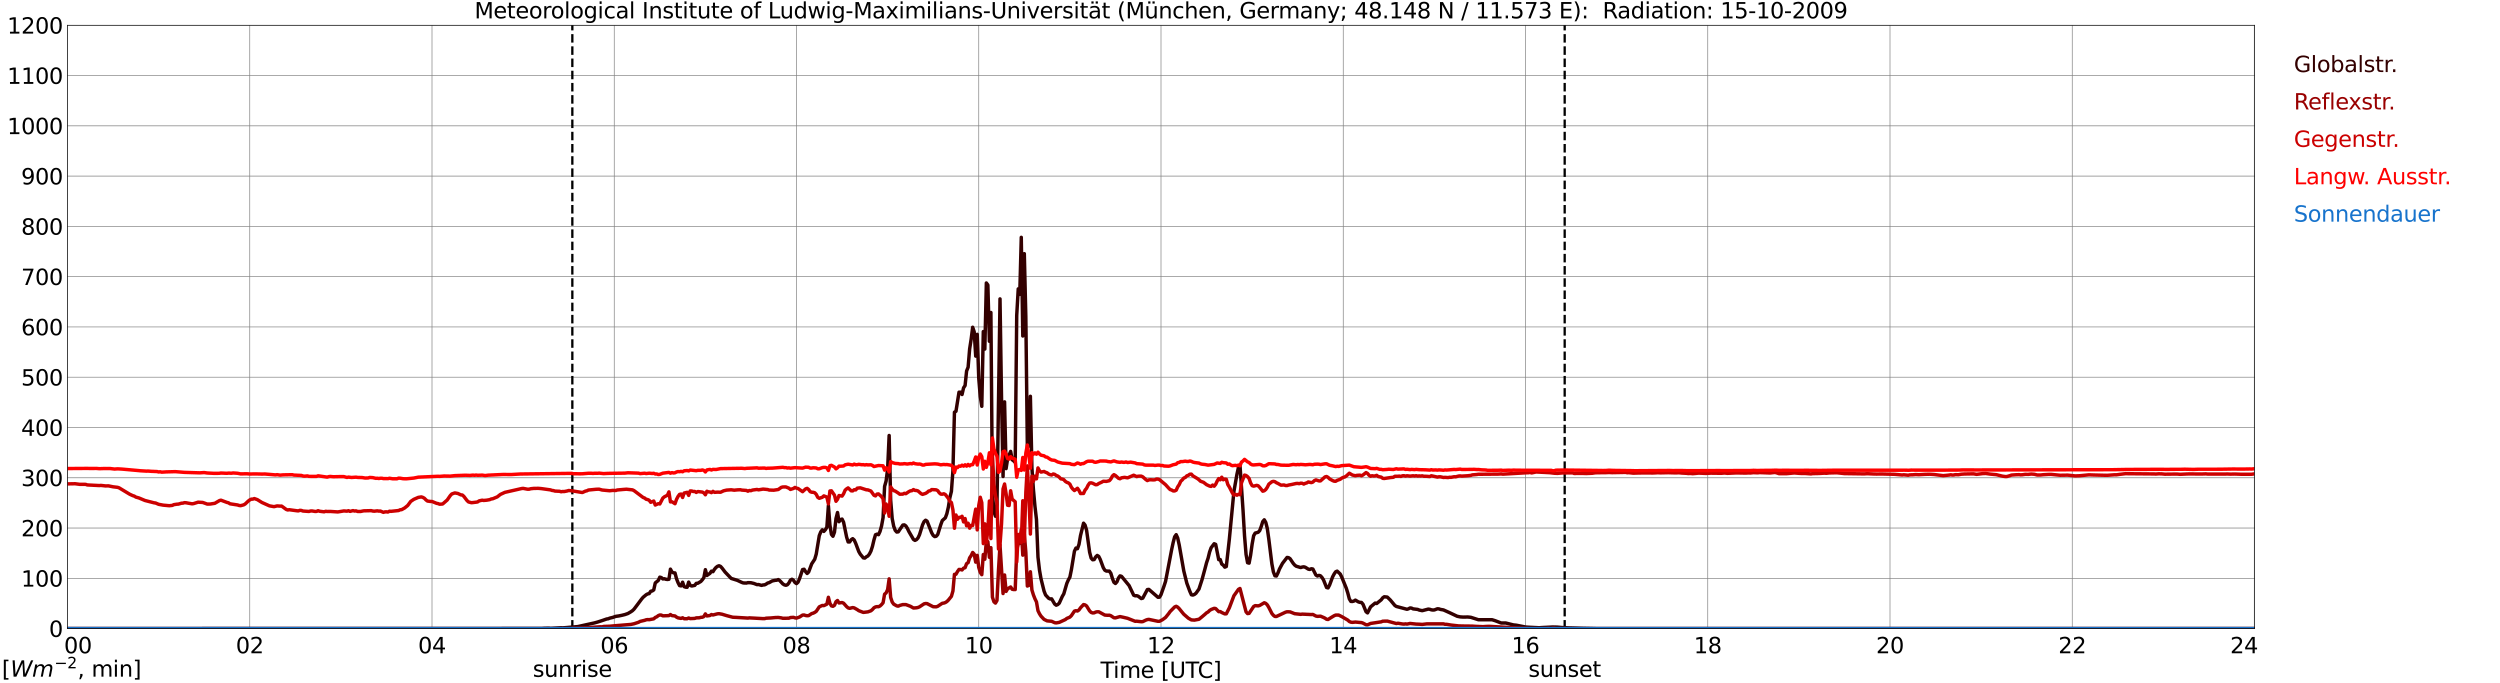<?xml version="1.0" encoding="utf-8" standalone="no"?>
<!DOCTYPE svg PUBLIC "-//W3C//DTD SVG 1.1//EN"
  "http://www.w3.org/Graphics/SVG/1.1/DTD/svg11.dtd">
<svg xmlns:xlink="http://www.w3.org/1999/xlink" width="1085.4pt" height="296.64pt" viewBox="0 0 1085.4 296.64" xmlns="http://www.w3.org/2000/svg" version="1.1">
 <defs>
  <style type="text/css">*{stroke-linejoin: round; stroke-linecap: butt}</style>
 </defs>
 <g id="figure_1">
  <g id="patch_1">
   <path d="M 0 296.64 
L 1085.4 296.64 
L 1085.4 0 
L 0 0 
z
" style="fill: #ffffff"/>
  </g>
  <g id="axes_1">
   <g id="patch_2">
    <path d="M 29.306 272.909 
L 978.814 272.909 
L 978.814 10.976 
L 29.306 10.976 
z
" style="fill: #ffffff"/>
   </g>
   <g id="patch_3">
    <path d="M 978.814 272.909 
L 978.814 272.909 
L 978.814 10.976 
L 978.814 10.976 
z
" clip-path="url(#p526f5787ff)" style="fill: #d3d3d3; opacity: 0.25; stroke: #d3d3d3; stroke-linejoin: miter"/>
   </g>
   <g id="matplotlib.axis_1">
    <g id="xtick_1">
     <g id="line2d_1">
      <path d="M 29.306 272.909 
L 29.306 10.976 
" clip-path="url(#p526f5787ff)" style="fill: none; stroke: #808080; stroke-width: 0.3; stroke-linecap: square"/>
     </g>
     <g id="line2d_2"/>
     <g id="text_1">
      <!--    00 -->
      <g transform="translate(18.733 283.627) scale(0.095 -0.095)">
       <defs>
        <path id="DejaVuSans-20" transform="scale(0.016)"/>
        <path id="DejaVuSans-30" d="M 2034 4250 
Q 1547 4250 1301 3770 
Q 1056 3291 1056 2328 
Q 1056 1369 1301 889 
Q 1547 409 2034 409 
Q 2525 409 2770 889 
Q 3016 1369 3016 2328 
Q 3016 3291 2770 3770 
Q 2525 4250 2034 4250 
z
M 2034 4750 
Q 2819 4750 3233 4129 
Q 3647 3509 3647 2328 
Q 3647 1150 3233 529 
Q 2819 -91 2034 -91 
Q 1250 -91 836 529 
Q 422 1150 422 2328 
Q 422 3509 836 4129 
Q 1250 4750 2034 4750 
z
" transform="scale(0.016)"/>
       </defs>
       <use xlink:href="#DejaVuSans-20"/>
       <use xlink:href="#DejaVuSans-20" transform="translate(31.787 0)"/>
       <use xlink:href="#DejaVuSans-20" transform="translate(63.574 0)"/>
       <use xlink:href="#DejaVuSans-30" transform="translate(95.361 0)"/>
       <use xlink:href="#DejaVuSans-30" transform="translate(158.984 0)"/>
      </g>
     </g>
    </g>
    <g id="xtick_2">
     <g id="line2d_3">
      <path d="M 108.431 272.909 
L 108.431 10.976 
" clip-path="url(#p526f5787ff)" style="fill: none; stroke: #808080; stroke-width: 0.3; stroke-linecap: square"/>
     </g>
     <g id="line2d_4"/>
     <g id="text_2">
      <!-- 02 -->
      <g transform="translate(102.387 283.627) scale(0.095 -0.095)">
       <defs>
        <path id="DejaVuSans-32" d="M 1228 531 
L 3431 531 
L 3431 0 
L 469 0 
L 469 531 
Q 828 903 1448 1529 
Q 2069 2156 2228 2338 
Q 2531 2678 2651 2914 
Q 2772 3150 2772 3378 
Q 2772 3750 2511 3984 
Q 2250 4219 1831 4219 
Q 1534 4219 1204 4116 
Q 875 4013 500 3803 
L 500 4441 
Q 881 4594 1212 4672 
Q 1544 4750 1819 4750 
Q 2544 4750 2975 4387 
Q 3406 4025 3406 3419 
Q 3406 3131 3298 2873 
Q 3191 2616 2906 2266 
Q 2828 2175 2409 1742 
Q 1991 1309 1228 531 
z
" transform="scale(0.016)"/>
       </defs>
       <use xlink:href="#DejaVuSans-30"/>
       <use xlink:href="#DejaVuSans-32" transform="translate(63.623 0)"/>
      </g>
     </g>
    </g>
    <g id="xtick_3">
     <g id="line2d_5">
      <path d="M 187.557 272.909 
L 187.557 10.976 
" clip-path="url(#p526f5787ff)" style="fill: none; stroke: #808080; stroke-width: 0.3; stroke-linecap: square"/>
     </g>
     <g id="line2d_6"/>
     <g id="text_3">
      <!-- 04 -->
      <g transform="translate(181.513 283.627) scale(0.095 -0.095)">
       <defs>
        <path id="DejaVuSans-34" d="M 2419 4116 
L 825 1625 
L 2419 1625 
L 2419 4116 
z
M 2253 4666 
L 3047 4666 
L 3047 1625 
L 3713 1625 
L 3713 1100 
L 3047 1100 
L 3047 0 
L 2419 0 
L 2419 1100 
L 313 1100 
L 313 1709 
L 2253 4666 
z
" transform="scale(0.016)"/>
       </defs>
       <use xlink:href="#DejaVuSans-30"/>
       <use xlink:href="#DejaVuSans-34" transform="translate(63.623 0)"/>
      </g>
     </g>
    </g>
    <g id="xtick_4">
     <g id="line2d_7">
      <path d="M 266.683 272.909 
L 266.683 10.976 
" clip-path="url(#p526f5787ff)" style="fill: none; stroke: #808080; stroke-width: 0.3; stroke-linecap: square"/>
     </g>
     <g id="line2d_8"/>
     <g id="text_4">
      <!-- 06 -->
      <g transform="translate(260.638 283.627) scale(0.095 -0.095)">
       <defs>
        <path id="DejaVuSans-36" d="M 2113 2584 
Q 1688 2584 1439 2293 
Q 1191 2003 1191 1497 
Q 1191 994 1439 701 
Q 1688 409 2113 409 
Q 2538 409 2786 701 
Q 3034 994 3034 1497 
Q 3034 2003 2786 2293 
Q 2538 2584 2113 2584 
z
M 3366 4563 
L 3366 3988 
Q 3128 4100 2886 4159 
Q 2644 4219 2406 4219 
Q 1781 4219 1451 3797 
Q 1122 3375 1075 2522 
Q 1259 2794 1537 2939 
Q 1816 3084 2150 3084 
Q 2853 3084 3261 2657 
Q 3669 2231 3669 1497 
Q 3669 778 3244 343 
Q 2819 -91 2113 -91 
Q 1303 -91 875 529 
Q 447 1150 447 2328 
Q 447 3434 972 4092 
Q 1497 4750 2381 4750 
Q 2619 4750 2861 4703 
Q 3103 4656 3366 4563 
z
" transform="scale(0.016)"/>
       </defs>
       <use xlink:href="#DejaVuSans-30"/>
       <use xlink:href="#DejaVuSans-36" transform="translate(63.623 0)"/>
      </g>
     </g>
    </g>
    <g id="xtick_5">
     <g id="line2d_9">
      <path d="M 345.808 272.909 
L 345.808 10.976 
" clip-path="url(#p526f5787ff)" style="fill: none; stroke: #808080; stroke-width: 0.3; stroke-linecap: square"/>
     </g>
     <g id="line2d_10"/>
     <g id="text_5">
      <!-- 08 -->
      <g transform="translate(339.764 283.627) scale(0.095 -0.095)">
       <defs>
        <path id="DejaVuSans-38" d="M 2034 2216 
Q 1584 2216 1326 1975 
Q 1069 1734 1069 1313 
Q 1069 891 1326 650 
Q 1584 409 2034 409 
Q 2484 409 2743 651 
Q 3003 894 3003 1313 
Q 3003 1734 2745 1975 
Q 2488 2216 2034 2216 
z
M 1403 2484 
Q 997 2584 770 2862 
Q 544 3141 544 3541 
Q 544 4100 942 4425 
Q 1341 4750 2034 4750 
Q 2731 4750 3128 4425 
Q 3525 4100 3525 3541 
Q 3525 3141 3298 2862 
Q 3072 2584 2669 2484 
Q 3125 2378 3379 2068 
Q 3634 1759 3634 1313 
Q 3634 634 3220 271 
Q 2806 -91 2034 -91 
Q 1263 -91 848 271 
Q 434 634 434 1313 
Q 434 1759 690 2068 
Q 947 2378 1403 2484 
z
M 1172 3481 
Q 1172 3119 1398 2916 
Q 1625 2713 2034 2713 
Q 2441 2713 2670 2916 
Q 2900 3119 2900 3481 
Q 2900 3844 2670 4047 
Q 2441 4250 2034 4250 
Q 1625 4250 1398 4047 
Q 1172 3844 1172 3481 
z
" transform="scale(0.016)"/>
       </defs>
       <use xlink:href="#DejaVuSans-30"/>
       <use xlink:href="#DejaVuSans-38" transform="translate(63.623 0)"/>
      </g>
     </g>
    </g>
    <g id="xtick_6">
     <g id="line2d_11">
      <path d="M 424.934 272.909 
L 424.934 10.976 
" clip-path="url(#p526f5787ff)" style="fill: none; stroke: #808080; stroke-width: 0.3; stroke-linecap: square"/>
     </g>
     <g id="line2d_12"/>
     <g id="text_6">
      <!-- 10 -->
      <g transform="translate(418.89 283.627) scale(0.095 -0.095)">
       <defs>
        <path id="DejaVuSans-31" d="M 794 531 
L 1825 531 
L 1825 4091 
L 703 3866 
L 703 4441 
L 1819 4666 
L 2450 4666 
L 2450 531 
L 3481 531 
L 3481 0 
L 794 0 
L 794 531 
z
" transform="scale(0.016)"/>
       </defs>
       <use xlink:href="#DejaVuSans-31"/>
       <use xlink:href="#DejaVuSans-30" transform="translate(63.623 0)"/>
      </g>
     </g>
    </g>
    <g id="xtick_7">
     <g id="line2d_13">
      <path d="M 504.06 272.909 
L 504.06 10.976 
" clip-path="url(#p526f5787ff)" style="fill: none; stroke: #808080; stroke-width: 0.3; stroke-linecap: square"/>
     </g>
     <g id="line2d_14"/>
     <g id="text_7">
      <!-- 12 -->
      <g transform="translate(498.015 283.627) scale(0.095 -0.095)">
       <use xlink:href="#DejaVuSans-31"/>
       <use xlink:href="#DejaVuSans-32" transform="translate(63.623 0)"/>
      </g>
     </g>
    </g>
    <g id="xtick_8">
     <g id="line2d_15">
      <path d="M 583.185 272.909 
L 583.185 10.976 
" clip-path="url(#p526f5787ff)" style="fill: none; stroke: #808080; stroke-width: 0.3; stroke-linecap: square"/>
     </g>
     <g id="line2d_16"/>
     <g id="text_8">
      <!-- 14 -->
      <g transform="translate(577.141 283.627) scale(0.095 -0.095)">
       <use xlink:href="#DejaVuSans-31"/>
       <use xlink:href="#DejaVuSans-34" transform="translate(63.623 0)"/>
      </g>
     </g>
    </g>
    <g id="xtick_9">
     <g id="line2d_17">
      <path d="M 662.311 272.909 
L 662.311 10.976 
" clip-path="url(#p526f5787ff)" style="fill: none; stroke: #808080; stroke-width: 0.3; stroke-linecap: square"/>
     </g>
     <g id="line2d_18"/>
     <g id="text_9">
      <!-- 16 -->
      <g transform="translate(656.267 283.627) scale(0.095 -0.095)">
       <use xlink:href="#DejaVuSans-31"/>
       <use xlink:href="#DejaVuSans-36" transform="translate(63.623 0)"/>
      </g>
     </g>
    </g>
    <g id="xtick_10">
     <g id="line2d_19">
      <path d="M 741.437 272.909 
L 741.437 10.976 
" clip-path="url(#p526f5787ff)" style="fill: none; stroke: #808080; stroke-width: 0.3; stroke-linecap: square"/>
     </g>
     <g id="line2d_20"/>
     <g id="text_10">
      <!-- 18 -->
      <g transform="translate(735.392 283.627) scale(0.095 -0.095)">
       <use xlink:href="#DejaVuSans-31"/>
       <use xlink:href="#DejaVuSans-38" transform="translate(63.623 0)"/>
      </g>
     </g>
    </g>
    <g id="xtick_11">
     <g id="line2d_21">
      <path d="M 820.562 272.909 
L 820.562 10.976 
" clip-path="url(#p526f5787ff)" style="fill: none; stroke: #808080; stroke-width: 0.3; stroke-linecap: square"/>
     </g>
     <g id="line2d_22"/>
     <g id="text_11">
      <!-- 20 -->
      <g transform="translate(814.518 283.627) scale(0.095 -0.095)">
       <use xlink:href="#DejaVuSans-32"/>
       <use xlink:href="#DejaVuSans-30" transform="translate(63.623 0)"/>
      </g>
     </g>
    </g>
    <g id="xtick_12">
     <g id="line2d_23">
      <path d="M 899.688 272.909 
L 899.688 10.976 
" clip-path="url(#p526f5787ff)" style="fill: none; stroke: #808080; stroke-width: 0.3; stroke-linecap: square"/>
     </g>
     <g id="line2d_24"/>
     <g id="text_12">
      <!-- 22 -->
      <g transform="translate(893.644 283.627) scale(0.095 -0.095)">
       <use xlink:href="#DejaVuSans-32"/>
       <use xlink:href="#DejaVuSans-32" transform="translate(63.623 0)"/>
      </g>
     </g>
    </g>
    <g id="xtick_13">
     <g id="line2d_25">
      <path d="M 978.814 272.909 
L 978.814 10.976 
" clip-path="url(#p526f5787ff)" style="fill: none; stroke: #808080; stroke-width: 0.3; stroke-linecap: square"/>
     </g>
     <g id="line2d_26"/>
     <g id="text_13">
      <!-- 24    -->
      <g transform="translate(968.241 283.627) scale(0.095 -0.095)">
       <use xlink:href="#DejaVuSans-32"/>
       <use xlink:href="#DejaVuSans-34" transform="translate(63.623 0)"/>
       <use xlink:href="#DejaVuSans-20" transform="translate(127.246 0)"/>
       <use xlink:href="#DejaVuSans-20" transform="translate(159.033 0)"/>
       <use xlink:href="#DejaVuSans-20" transform="translate(190.82 0)"/>
      </g>
     </g>
    </g>
    <g id="text_14">
     <!-- Time [UTC] -->
     <g transform="translate(477.806 294.322) scale(0.095 -0.095)">
      <defs>
       <path id="DejaVuSans-54" d="M -19 4666 
L 3928 4666 
L 3928 4134 
L 2272 4134 
L 2272 0 
L 1638 0 
L 1638 4134 
L -19 4134 
L -19 4666 
z
" transform="scale(0.016)"/>
       <path id="DejaVuSans-69" d="M 603 3500 
L 1178 3500 
L 1178 0 
L 603 0 
L 603 3500 
z
M 603 4863 
L 1178 4863 
L 1178 4134 
L 603 4134 
L 603 4863 
z
" transform="scale(0.016)"/>
       <path id="DejaVuSans-6d" d="M 3328 2828 
Q 3544 3216 3844 3400 
Q 4144 3584 4550 3584 
Q 5097 3584 5394 3201 
Q 5691 2819 5691 2113 
L 5691 0 
L 5113 0 
L 5113 2094 
Q 5113 2597 4934 2840 
Q 4756 3084 4391 3084 
Q 3944 3084 3684 2787 
Q 3425 2491 3425 1978 
L 3425 0 
L 2847 0 
L 2847 2094 
Q 2847 2600 2669 2842 
Q 2491 3084 2119 3084 
Q 1678 3084 1418 2786 
Q 1159 2488 1159 1978 
L 1159 0 
L 581 0 
L 581 3500 
L 1159 3500 
L 1159 2956 
Q 1356 3278 1631 3431 
Q 1906 3584 2284 3584 
Q 2666 3584 2933 3390 
Q 3200 3197 3328 2828 
z
" transform="scale(0.016)"/>
       <path id="DejaVuSans-65" d="M 3597 1894 
L 3597 1613 
L 953 1613 
Q 991 1019 1311 708 
Q 1631 397 2203 397 
Q 2534 397 2845 478 
Q 3156 559 3463 722 
L 3463 178 
Q 3153 47 2828 -22 
Q 2503 -91 2169 -91 
Q 1331 -91 842 396 
Q 353 884 353 1716 
Q 353 2575 817 3079 
Q 1281 3584 2069 3584 
Q 2775 3584 3186 3129 
Q 3597 2675 3597 1894 
z
M 3022 2063 
Q 3016 2534 2758 2815 
Q 2500 3097 2075 3097 
Q 1594 3097 1305 2825 
Q 1016 2553 972 2059 
L 3022 2063 
z
" transform="scale(0.016)"/>
       <path id="DejaVuSans-5b" d="M 550 4863 
L 1875 4863 
L 1875 4416 
L 1125 4416 
L 1125 -397 
L 1875 -397 
L 1875 -844 
L 550 -844 
L 550 4863 
z
" transform="scale(0.016)"/>
       <path id="DejaVuSans-55" d="M 556 4666 
L 1191 4666 
L 1191 1831 
Q 1191 1081 1462 751 
Q 1734 422 2344 422 
Q 2950 422 3222 751 
Q 3494 1081 3494 1831 
L 3494 4666 
L 4128 4666 
L 4128 1753 
Q 4128 841 3676 375 
Q 3225 -91 2344 -91 
Q 1459 -91 1007 375 
Q 556 841 556 1753 
L 556 4666 
z
" transform="scale(0.016)"/>
       <path id="DejaVuSans-43" d="M 4122 4306 
L 4122 3641 
Q 3803 3938 3442 4084 
Q 3081 4231 2675 4231 
Q 1875 4231 1450 3742 
Q 1025 3253 1025 2328 
Q 1025 1406 1450 917 
Q 1875 428 2675 428 
Q 3081 428 3442 575 
Q 3803 722 4122 1019 
L 4122 359 
Q 3791 134 3420 21 
Q 3050 -91 2638 -91 
Q 1578 -91 968 557 
Q 359 1206 359 2328 
Q 359 3453 968 4101 
Q 1578 4750 2638 4750 
Q 3056 4750 3426 4639 
Q 3797 4528 4122 4306 
z
" transform="scale(0.016)"/>
       <path id="DejaVuSans-5d" d="M 1947 4863 
L 1947 -844 
L 622 -844 
L 622 -397 
L 1369 -397 
L 1369 4416 
L 622 4416 
L 622 4863 
L 1947 4863 
z
" transform="scale(0.016)"/>
      </defs>
      <use xlink:href="#DejaVuSans-54"/>
      <use xlink:href="#DejaVuSans-69" transform="translate(57.959 0)"/>
      <use xlink:href="#DejaVuSans-6d" transform="translate(85.742 0)"/>
      <use xlink:href="#DejaVuSans-65" transform="translate(183.154 0)"/>
      <use xlink:href="#DejaVuSans-20" transform="translate(244.678 0)"/>
      <use xlink:href="#DejaVuSans-5b" transform="translate(276.465 0)"/>
      <use xlink:href="#DejaVuSans-55" transform="translate(315.479 0)"/>
      <use xlink:href="#DejaVuSans-54" transform="translate(388.672 0)"/>
      <use xlink:href="#DejaVuSans-43" transform="translate(443.881 0)"/>
      <use xlink:href="#DejaVuSans-5d" transform="translate(513.705 0)"/>
     </g>
    </g>
   </g>
   <g id="matplotlib.axis_2">
    <g id="ytick_1">
     <g id="line2d_27">
      <path d="M 29.306 272.909 
L 978.814 272.909 
" clip-path="url(#p526f5787ff)" style="fill: none; stroke: #808080; stroke-width: 0.3; stroke-linecap: square"/>
     </g>
     <g id="line2d_28"/>
     <g id="text_15">
      <!-- 0 -->
      <g transform="translate(21.261 276.518) scale(0.095 -0.095)">
       <use xlink:href="#DejaVuSans-30"/>
      </g>
     </g>
    </g>
    <g id="ytick_2">
     <g id="line2d_29">
      <path d="M 29.306 251.081 
L 978.814 251.081 
" clip-path="url(#p526f5787ff)" style="fill: none; stroke: #808080; stroke-width: 0.3; stroke-linecap: square"/>
     </g>
     <g id="line2d_30"/>
     <g id="text_16">
      <!-- 100 -->
      <g transform="translate(9.173 254.69) scale(0.095 -0.095)">
       <use xlink:href="#DejaVuSans-31"/>
       <use xlink:href="#DejaVuSans-30" transform="translate(63.623 0)"/>
       <use xlink:href="#DejaVuSans-30" transform="translate(127.246 0)"/>
      </g>
     </g>
    </g>
    <g id="ytick_3">
     <g id="line2d_31">
      <path d="M 29.306 229.253 
L 978.814 229.253 
" clip-path="url(#p526f5787ff)" style="fill: none; stroke: #808080; stroke-width: 0.3; stroke-linecap: square"/>
     </g>
     <g id="line2d_32"/>
     <g id="text_17">
      <!-- 200 -->
      <g transform="translate(9.173 232.863) scale(0.095 -0.095)">
       <use xlink:href="#DejaVuSans-32"/>
       <use xlink:href="#DejaVuSans-30" transform="translate(63.623 0)"/>
       <use xlink:href="#DejaVuSans-30" transform="translate(127.246 0)"/>
      </g>
     </g>
    </g>
    <g id="ytick_4">
     <g id="line2d_33">
      <path d="M 29.306 207.426 
L 978.814 207.426 
" clip-path="url(#p526f5787ff)" style="fill: none; stroke: #808080; stroke-width: 0.3; stroke-linecap: square"/>
     </g>
     <g id="line2d_34"/>
     <g id="text_18">
      <!-- 300 -->
      <g transform="translate(9.173 211.035) scale(0.095 -0.095)">
       <defs>
        <path id="DejaVuSans-33" d="M 2597 2516 
Q 3050 2419 3304 2112 
Q 3559 1806 3559 1356 
Q 3559 666 3084 287 
Q 2609 -91 1734 -91 
Q 1441 -91 1130 -33 
Q 819 25 488 141 
L 488 750 
Q 750 597 1062 519 
Q 1375 441 1716 441 
Q 2309 441 2620 675 
Q 2931 909 2931 1356 
Q 2931 1769 2642 2001 
Q 2353 2234 1838 2234 
L 1294 2234 
L 1294 2753 
L 1863 2753 
Q 2328 2753 2575 2939 
Q 2822 3125 2822 3475 
Q 2822 3834 2567 4026 
Q 2313 4219 1838 4219 
Q 1578 4219 1281 4162 
Q 984 4106 628 3988 
L 628 4550 
Q 988 4650 1302 4700 
Q 1616 4750 1894 4750 
Q 2613 4750 3031 4423 
Q 3450 4097 3450 3541 
Q 3450 3153 3228 2886 
Q 3006 2619 2597 2516 
z
" transform="scale(0.016)"/>
       </defs>
       <use xlink:href="#DejaVuSans-33"/>
       <use xlink:href="#DejaVuSans-30" transform="translate(63.623 0)"/>
       <use xlink:href="#DejaVuSans-30" transform="translate(127.246 0)"/>
      </g>
     </g>
    </g>
    <g id="ytick_5">
     <g id="line2d_35">
      <path d="M 29.306 185.598 
L 978.814 185.598 
" clip-path="url(#p526f5787ff)" style="fill: none; stroke: #808080; stroke-width: 0.3; stroke-linecap: square"/>
     </g>
     <g id="line2d_36"/>
     <g id="text_19">
      <!-- 400 -->
      <g transform="translate(9.173 189.207) scale(0.095 -0.095)">
       <use xlink:href="#DejaVuSans-34"/>
       <use xlink:href="#DejaVuSans-30" transform="translate(63.623 0)"/>
       <use xlink:href="#DejaVuSans-30" transform="translate(127.246 0)"/>
      </g>
     </g>
    </g>
    <g id="ytick_6">
     <g id="line2d_37">
      <path d="M 29.306 163.77 
L 978.814 163.77 
" clip-path="url(#p526f5787ff)" style="fill: none; stroke: #808080; stroke-width: 0.3; stroke-linecap: square"/>
     </g>
     <g id="line2d_38"/>
     <g id="text_20">
      <!-- 500 -->
      <g transform="translate(9.173 167.379) scale(0.095 -0.095)">
       <defs>
        <path id="DejaVuSans-35" d="M 691 4666 
L 3169 4666 
L 3169 4134 
L 1269 4134 
L 1269 2991 
Q 1406 3038 1543 3061 
Q 1681 3084 1819 3084 
Q 2600 3084 3056 2656 
Q 3513 2228 3513 1497 
Q 3513 744 3044 326 
Q 2575 -91 1722 -91 
Q 1428 -91 1123 -41 
Q 819 9 494 109 
L 494 744 
Q 775 591 1075 516 
Q 1375 441 1709 441 
Q 2250 441 2565 725 
Q 2881 1009 2881 1497 
Q 2881 1984 2565 2268 
Q 2250 2553 1709 2553 
Q 1456 2553 1204 2497 
Q 953 2441 691 2322 
L 691 4666 
z
" transform="scale(0.016)"/>
       </defs>
       <use xlink:href="#DejaVuSans-35"/>
       <use xlink:href="#DejaVuSans-30" transform="translate(63.623 0)"/>
       <use xlink:href="#DejaVuSans-30" transform="translate(127.246 0)"/>
      </g>
     </g>
    </g>
    <g id="ytick_7">
     <g id="line2d_39">
      <path d="M 29.306 141.942 
L 978.814 141.942 
" clip-path="url(#p526f5787ff)" style="fill: none; stroke: #808080; stroke-width: 0.3; stroke-linecap: square"/>
     </g>
     <g id="line2d_40"/>
     <g id="text_21">
      <!-- 600 -->
      <g transform="translate(9.173 145.551) scale(0.095 -0.095)">
       <use xlink:href="#DejaVuSans-36"/>
       <use xlink:href="#DejaVuSans-30" transform="translate(63.623 0)"/>
       <use xlink:href="#DejaVuSans-30" transform="translate(127.246 0)"/>
      </g>
     </g>
    </g>
    <g id="ytick_8">
     <g id="line2d_41">
      <path d="M 29.306 120.114 
L 978.814 120.114 
" clip-path="url(#p526f5787ff)" style="fill: none; stroke: #808080; stroke-width: 0.3; stroke-linecap: square"/>
     </g>
     <g id="line2d_42"/>
     <g id="text_22">
      <!-- 700 -->
      <g transform="translate(9.173 123.724) scale(0.095 -0.095)">
       <defs>
        <path id="DejaVuSans-37" d="M 525 4666 
L 3525 4666 
L 3525 4397 
L 1831 0 
L 1172 0 
L 2766 4134 
L 525 4134 
L 525 4666 
z
" transform="scale(0.016)"/>
       </defs>
       <use xlink:href="#DejaVuSans-37"/>
       <use xlink:href="#DejaVuSans-30" transform="translate(63.623 0)"/>
       <use xlink:href="#DejaVuSans-30" transform="translate(127.246 0)"/>
      </g>
     </g>
    </g>
    <g id="ytick_9">
     <g id="line2d_43">
      <path d="M 29.306 98.287 
L 978.814 98.287 
" clip-path="url(#p526f5787ff)" style="fill: none; stroke: #808080; stroke-width: 0.3; stroke-linecap: square"/>
     </g>
     <g id="line2d_44"/>
     <g id="text_23">
      <!-- 800 -->
      <g transform="translate(9.173 101.896) scale(0.095 -0.095)">
       <use xlink:href="#DejaVuSans-38"/>
       <use xlink:href="#DejaVuSans-30" transform="translate(63.623 0)"/>
       <use xlink:href="#DejaVuSans-30" transform="translate(127.246 0)"/>
      </g>
     </g>
    </g>
    <g id="ytick_10">
     <g id="line2d_45">
      <path d="M 29.306 76.459 
L 978.814 76.459 
" clip-path="url(#p526f5787ff)" style="fill: none; stroke: #808080; stroke-width: 0.3; stroke-linecap: square"/>
     </g>
     <g id="line2d_46"/>
     <g id="text_24">
      <!-- 900 -->
      <g transform="translate(9.173 80.068) scale(0.095 -0.095)">
       <defs>
        <path id="DejaVuSans-39" d="M 703 97 
L 703 672 
Q 941 559 1184 500 
Q 1428 441 1663 441 
Q 2288 441 2617 861 
Q 2947 1281 2994 2138 
Q 2813 1869 2534 1725 
Q 2256 1581 1919 1581 
Q 1219 1581 811 2004 
Q 403 2428 403 3163 
Q 403 3881 828 4315 
Q 1253 4750 1959 4750 
Q 2769 4750 3195 4129 
Q 3622 3509 3622 2328 
Q 3622 1225 3098 567 
Q 2575 -91 1691 -91 
Q 1453 -91 1209 -44 
Q 966 3 703 97 
z
M 1959 2075 
Q 2384 2075 2632 2365 
Q 2881 2656 2881 3163 
Q 2881 3666 2632 3958 
Q 2384 4250 1959 4250 
Q 1534 4250 1286 3958 
Q 1038 3666 1038 3163 
Q 1038 2656 1286 2365 
Q 1534 2075 1959 2075 
z
" transform="scale(0.016)"/>
       </defs>
       <use xlink:href="#DejaVuSans-39"/>
       <use xlink:href="#DejaVuSans-30" transform="translate(63.623 0)"/>
       <use xlink:href="#DejaVuSans-30" transform="translate(127.246 0)"/>
      </g>
     </g>
    </g>
    <g id="ytick_11">
     <g id="line2d_47">
      <path d="M 29.306 54.631 
L 978.814 54.631 
" clip-path="url(#p526f5787ff)" style="fill: none; stroke: #808080; stroke-width: 0.3; stroke-linecap: square"/>
     </g>
     <g id="line2d_48"/>
     <g id="text_25">
      <!-- 1000 -->
      <g transform="translate(3.128 58.24) scale(0.095 -0.095)">
       <use xlink:href="#DejaVuSans-31"/>
       <use xlink:href="#DejaVuSans-30" transform="translate(63.623 0)"/>
       <use xlink:href="#DejaVuSans-30" transform="translate(127.246 0)"/>
       <use xlink:href="#DejaVuSans-30" transform="translate(190.869 0)"/>
      </g>
     </g>
    </g>
    <g id="ytick_12">
     <g id="line2d_49">
      <path d="M 29.306 32.803 
L 978.814 32.803 
" clip-path="url(#p526f5787ff)" style="fill: none; stroke: #808080; stroke-width: 0.3; stroke-linecap: square"/>
     </g>
     <g id="line2d_50"/>
     <g id="text_26">
      <!-- 1100 -->
      <g transform="translate(3.128 36.413) scale(0.095 -0.095)">
       <use xlink:href="#DejaVuSans-31"/>
       <use xlink:href="#DejaVuSans-31" transform="translate(63.623 0)"/>
       <use xlink:href="#DejaVuSans-30" transform="translate(127.246 0)"/>
       <use xlink:href="#DejaVuSans-30" transform="translate(190.869 0)"/>
      </g>
     </g>
    </g>
    <g id="ytick_13">
     <g id="line2d_51">
      <path d="M 29.306 10.976 
L 978.814 10.976 
" clip-path="url(#p526f5787ff)" style="fill: none; stroke: #808080; stroke-width: 0.3; stroke-linecap: square"/>
     </g>
     <g id="line2d_52"/>
     <g id="text_27">
      <!-- 1200 -->
      <g transform="translate(3.128 14.585) scale(0.095 -0.095)">
       <use xlink:href="#DejaVuSans-31"/>
       <use xlink:href="#DejaVuSans-32" transform="translate(63.623 0)"/>
       <use xlink:href="#DejaVuSans-30" transform="translate(127.246 0)"/>
       <use xlink:href="#DejaVuSans-30" transform="translate(190.869 0)"/>
      </g>
     </g>
    </g>
   </g>
   <g id="line2d_53">
    <path d="M 248.484 272.909 
L 248.484 10.976 
" clip-path="url(#p526f5787ff)" style="fill: none; stroke-dasharray: 3.7,1.6; stroke-dashoffset: 0; stroke: #000000"/>
   </g>
   <g id="line2d_54">
    <path d="M 679.323 272.909 
L 679.323 10.976 
" clip-path="url(#p526f5787ff)" style="fill: none; stroke-dasharray: 3.7,1.6; stroke-dashoffset: 0; stroke: #000000"/>
   </g>
   <g id="line2d_55">
    <path d="M 29.306 272.909 
L 235.033 272.863 
L 236.351 272.771 
L 238.329 272.725 
L 238.989 272.817 
L 243.604 272.542 
L 244.264 272.588 
L 245.583 272.496 
L 250.858 272.04 
L 258.111 270.438 
L 259.43 270.071 
L 261.408 269.432 
L 263.386 268.744 
L 264.045 268.652 
L 264.705 268.38 
L 266.023 268.059 
L 267.342 267.6 
L 268.661 267.417 
L 269.98 267.144 
L 271.298 266.823 
L 272.617 266.365 
L 273.936 265.588 
L 274.595 265.129 
L 275.255 264.49 
L 276.573 262.75 
L 278.552 260.096 
L 279.211 259.319 
L 280.53 258.219 
L 281.189 257.854 
L 281.849 257.717 
L 282.508 256.71 
L 283.167 256.573 
L 283.827 256.115 
L 284.486 253.094 
L 285.805 251.996 
L 286.464 250.577 
L 287.124 250.76 
L 287.783 251.356 
L 288.442 251.264 
L 289.102 251.494 
L 289.761 251.585 
L 290.42 251.494 
L 291.08 247.1 
L 291.739 248.335 
L 292.399 248.702 
L 293.058 248.748 
L 293.717 251.264 
L 294.377 252.958 
L 295.036 254.24 
L 295.696 254.375 
L 296.355 252.775 
L 297.014 254.696 
L 297.674 254.925 
L 298.333 254.971 
L 298.992 252.729 
L 299.652 254.148 
L 300.311 254.421 
L 301.63 254.148 
L 302.289 253.277 
L 302.949 253.231 
L 304.267 252.454 
L 304.927 251.723 
L 305.586 250.806 
L 306.246 247.329 
L 306.905 249.846 
L 308.224 248.931 
L 308.883 247.968 
L 309.543 248.198 
L 310.202 247.145 
L 310.861 246.368 
L 311.521 245.864 
L 312.18 245.635 
L 312.839 245.91 
L 313.499 246.643 
L 314.818 248.381 
L 316.136 249.754 
L 317.455 251.127 
L 320.093 251.95 
L 322.071 252.867 
L 322.73 253.094 
L 324.049 253.139 
L 324.708 252.958 
L 326.027 253.004 
L 327.346 253.323 
L 328.665 253.827 
L 329.324 253.781 
L 330.643 254.148 
L 331.302 253.964 
L 331.961 253.919 
L 332.621 253.598 
L 333.28 253.139 
L 333.94 252.958 
L 335.258 252.225 
L 336.577 251.95 
L 337.236 251.904 
L 337.896 251.631 
L 338.555 252.087 
L 339.874 253.506 
L 340.533 253.919 
L 341.193 254.102 
L 341.852 253.873 
L 342.512 253.094 
L 343.171 251.858 
L 343.83 251.494 
L 344.49 251.904 
L 345.149 252.912 
L 345.808 253.369 
L 346.468 252.775 
L 347.127 251.219 
L 348.446 247.283 
L 349.105 247.145 
L 349.765 248.198 
L 350.424 248.977 
L 351.083 248.335 
L 352.402 244.812 
L 353.721 242.8 
L 354.38 240.556 
L 355.699 232.547 
L 356.359 230.901 
L 357.018 230.03 
L 357.677 230.718 
L 358.337 229.985 
L 358.996 228.887 
L 359.655 219.553 
L 360.315 227.972 
L 360.974 231.999 
L 361.634 232.822 
L 362.293 231.039 
L 362.952 225.134 
L 363.612 222.526 
L 364.271 226.507 
L 364.93 225.593 
L 365.59 225.364 
L 366.249 226.737 
L 367.568 233.189 
L 368.227 235.293 
L 368.887 235.293 
L 369.546 234.333 
L 370.206 233.874 
L 370.865 234.47 
L 371.524 235.935 
L 372.843 239.458 
L 373.502 240.602 
L 374.821 242.204 
L 375.481 242.295 
L 376.14 241.745 
L 376.799 241.381 
L 377.459 240.556 
L 378.118 239.274 
L 378.777 237.216 
L 379.437 234.424 
L 380.096 232.183 
L 380.756 231.908 
L 381.415 232.137 
L 382.074 230.718 
L 382.734 228.339 
L 383.393 224.724 
L 384.053 211.178 
L 384.712 208.844 
L 385.371 203.582 
L 386.031 189.075 
L 386.69 217.128 
L 387.349 225.089 
L 388.009 228.476 
L 388.668 230.26 
L 389.328 230.993 
L 389.987 230.901 
L 391.965 227.972 
L 392.624 227.88 
L 393.284 228.339 
L 393.943 229.391 
L 394.603 230.764 
L 396.581 234.195 
L 397.24 234.608 
L 397.899 234.287 
L 398.559 233.556 
L 399.218 232.137 
L 400.537 227.88 
L 401.196 226.462 
L 401.856 225.868 
L 402.515 226.278 
L 404.493 231.312 
L 405.153 232.458 
L 405.812 232.96 
L 406.471 232.822 
L 407.131 232.045 
L 408.45 227.789 
L 409.109 226.005 
L 410.428 224.816 
L 411.087 223.03 
L 411.746 220.147 
L 412.406 216.028 
L 413.065 213.328 
L 413.725 204.269 
L 414.384 178.962 
L 415.043 178.552 
L 416.362 170.268 
L 417.022 170.268 
L 417.681 171.274 
L 418.34 168.391 
L 419 167.385 
L 419.659 161.07 
L 420.318 159.422 
L 420.978 151.507 
L 421.637 147.251 
L 422.297 142.08 
L 422.956 144.046 
L 423.615 154.618 
L 424.275 145.147 
L 424.934 164.228 
L 425.593 172.189 
L 426.253 176.4 
L 426.912 143.955 
L 427.572 151.553 
L 428.231 122.86 
L 428.89 123.729 
L 429.55 148.165 
L 430.209 135.673 
L 430.869 213.969 
L 431.528 222.116 
L 432.187 224.128 
L 432.847 219.14 
L 434.165 129.771 
L 434.825 172.922 
L 435.484 206.875 
L 436.144 174.479 
L 436.803 203.444 
L 437.462 199.144 
L 438.781 195.986 
L 439.44 199.6 
L 440.1 200.104 
L 440.759 200.79 
L 441.419 136.955 
L 442.078 125.423 
L 442.737 127.802 
L 443.397 103.045 
L 444.056 145.878 
L 444.716 110.139 
L 445.375 137.548 
L 446.034 194.246 
L 446.694 193.606 
L 447.353 172.054 
L 448.012 203.123 
L 448.672 212.551 
L 449.331 219.78 
L 449.991 225.501 
L 450.65 241.883 
L 451.309 247.558 
L 451.969 251.31 
L 453.287 256.619 
L 453.947 258.31 
L 455.266 259.729 
L 455.925 260.05 
L 456.584 260.004 
L 457.903 262.246 
L 458.563 262.75 
L 459.222 262.475 
L 459.881 261.881 
L 461.2 258.952 
L 461.859 257.808 
L 463.178 253.277 
L 463.838 251.769 
L 464.497 250.577 
L 465.156 247.329 
L 466.475 239.32 
L 467.134 237.947 
L 467.794 238.222 
L 468.453 236.347 
L 469.113 232.503 
L 470.431 227.149 
L 471.091 227.972 
L 471.75 230.214 
L 473.069 239.733 
L 473.728 242.295 
L 474.388 243.027 
L 475.047 242.935 
L 475.706 241.791 
L 476.366 241.152 
L 477.025 241.562 
L 477.685 242.889 
L 479.003 246.46 
L 479.663 247.558 
L 480.322 247.925 
L 481.641 247.968 
L 482.3 248.931 
L 482.96 251.127 
L 483.619 252.821 
L 484.278 253.323 
L 484.938 252.592 
L 485.597 250.944 
L 486.256 250.029 
L 486.916 250.212 
L 490.213 254.24 
L 492.191 258.402 
L 492.85 258.677 
L 493.51 258.631 
L 494.169 258.86 
L 495.488 259.867 
L 496.147 259.683 
L 498.125 255.977 
L 498.785 255.885 
L 502.741 259.319 
L 503.4 259.273 
L 504.06 258.175 
L 505.379 254.421 
L 506.038 252.408 
L 507.357 245.543 
L 508.675 238.635 
L 509.335 235.568 
L 509.994 233.051 
L 510.654 232.137 
L 511.313 233.601 
L 511.972 236.62 
L 513.95 247.879 
L 515.269 253.185 
L 516.588 256.756 
L 517.247 258.219 
L 517.907 258.356 
L 518.566 258.083 
L 519.226 257.579 
L 520.544 255.748 
L 521.863 251.677 
L 523.182 246.825 
L 523.841 244.308 
L 524.501 242.341 
L 525.16 239.641 
L 525.819 237.81 
L 527.138 236.072 
L 527.797 236.347 
L 529.116 242.981 
L 529.776 242.935 
L 530.435 244.904 
L 531.094 245.362 
L 531.754 246.231 
L 532.413 245.956 
L 533.732 234.058 
L 535.71 213.419 
L 537.029 205.915 
L 537.688 202.942 
L 538.348 201.888 
L 539.666 221.428 
L 540.326 232.639 
L 540.985 240.693 
L 541.644 244.308 
L 542.304 244.491 
L 542.963 241.014 
L 543.623 236.256 
L 544.282 232.593 
L 544.941 231.449 
L 546.26 231.085 
L 546.919 230.351 
L 547.579 228.568 
L 548.238 226.462 
L 548.898 225.684 
L 549.557 226.828 
L 550.216 229.482 
L 550.876 234.149 
L 552.195 244.812 
L 552.854 248.289 
L 553.513 249.983 
L 554.173 250.075 
L 554.832 248.748 
L 555.491 247.054 
L 556.81 244.583 
L 558.788 242.02 
L 559.448 242.112 
L 560.107 242.57 
L 561.426 244.537 
L 562.085 245.316 
L 562.745 245.818 
L 564.723 246.414 
L 565.382 246.185 
L 566.042 246.093 
L 566.701 246.277 
L 568.02 247.1 
L 568.679 247.237 
L 569.338 246.916 
L 569.998 247.054 
L 571.317 249.662 
L 571.976 250.075 
L 572.635 249.8 
L 573.295 249.983 
L 573.954 250.714 
L 574.613 251.769 
L 575.932 255.062 
L 576.592 255.246 
L 577.251 254.01 
L 578.57 250.441 
L 579.229 249.206 
L 579.889 248.243 
L 580.548 247.968 
L 581.867 249.206 
L 582.526 250.531 
L 584.504 255.383 
L 585.164 257.487 
L 585.823 260.004 
L 586.482 261.102 
L 587.142 261.148 
L 587.801 260.965 
L 588.46 260.554 
L 589.779 261.331 
L 590.439 261.515 
L 591.098 261.561 
L 591.757 262.338 
L 593.076 265.588 
L 593.736 266.09 
L 595.054 263.481 
L 597.032 261.836 
L 597.692 262.019 
L 599.67 260.417 
L 600.329 259.546 
L 600.989 259.09 
L 602.307 259.227 
L 603.626 260.508 
L 605.604 262.888 
L 606.264 263.3 
L 610.879 264.536 
L 611.539 264.306 
L 612.198 263.94 
L 612.858 264.031 
L 613.517 264.352 
L 615.495 264.582 
L 616.154 264.854 
L 617.473 265.129 
L 620.111 264.444 
L 620.77 264.536 
L 621.429 264.763 
L 622.089 264.854 
L 622.748 264.809 
L 624.067 264.306 
L 624.726 264.352 
L 625.386 264.582 
L 626.705 264.809 
L 629.342 265.998 
L 632.639 267.554 
L 633.958 267.829 
L 635.276 267.921 
L 637.255 267.875 
L 638.573 268.013 
L 641.87 269.065 
L 647.805 269.065 
L 649.123 269.477 
L 651.761 270.484 
L 653.739 270.484 
L 657.036 271.307 
L 658.355 271.444 
L 662.311 272.223 
L 663.63 272.315 
L 668.246 272.542 
L 669.564 272.45 
L 674.18 272.223 
L 676.158 272.269 
L 678.136 272.45 
L 679.455 272.496 
L 680.774 272.588 
L 684.071 272.68 
L 686.708 272.771 
L 691.324 272.863 
L 693.302 272.909 
L 978.154 272.909 
L 978.154 272.909 
" clip-path="url(#p526f5787ff)" style="fill: none; stroke: #330000; stroke-width: 1.5; stroke-linecap: square"/>
   </g>
   <g id="line2d_56">
    <path d="M 29.306 272.909 
L 248.22 272.909 
L 248.88 272.723 
L 250.198 272.723 
L 252.836 272.629 
L 260.748 272.119 
L 261.408 272.164 
L 262.067 271.979 
L 264.705 271.885 
L 266.683 271.7 
L 273.936 271.095 
L 275.255 270.816 
L 277.233 270.163 
L 277.892 269.792 
L 279.87 269.327 
L 280.53 269.093 
L 281.189 268.999 
L 281.849 269.047 
L 283.827 268.674 
L 284.486 268.07 
L 285.145 267.79 
L 285.805 267.277 
L 286.464 266.998 
L 287.124 267.046 
L 287.783 267.371 
L 290.42 267.277 
L 291.08 266.812 
L 291.739 267.277 
L 293.058 267.417 
L 293.717 267.93 
L 294.377 268.255 
L 295.696 268.489 
L 296.355 268.209 
L 297.014 268.628 
L 298.333 268.628 
L 298.992 268.301 
L 299.652 268.58 
L 301.63 268.489 
L 302.289 268.255 
L 303.608 268.209 
L 304.267 268.024 
L 304.927 267.976 
L 305.586 267.696 
L 306.246 266.533 
L 306.905 267.417 
L 308.224 267.231 
L 308.883 266.812 
L 309.543 266.998 
L 311.521 266.487 
L 312.18 266.441 
L 313.499 266.673 
L 315.477 267.277 
L 318.114 267.976 
L 320.093 268.07 
L 324.708 268.349 
L 325.368 268.255 
L 331.302 268.58 
L 331.961 268.58 
L 332.621 268.395 
L 334.599 268.301 
L 336.577 268.115 
L 337.896 268.07 
L 339.215 268.255 
L 339.874 268.441 
L 342.512 268.395 
L 343.171 268.115 
L 344.49 268.024 
L 345.149 268.255 
L 345.808 268.349 
L 347.127 267.884 
L 348.446 267.046 
L 349.105 266.998 
L 349.765 267.231 
L 350.424 267.325 
L 351.083 267.277 
L 352.402 266.393 
L 353.062 266.208 
L 353.721 265.882 
L 354.38 265.418 
L 355.699 263.462 
L 357.018 262.857 
L 357.677 262.949 
L 358.996 262.298 
L 359.655 259.319 
L 360.315 261.925 
L 360.974 263.043 
L 361.634 263.228 
L 362.293 262.809 
L 362.952 261.229 
L 363.612 260.716 
L 364.271 261.785 
L 365.59 261.6 
L 366.249 261.879 
L 367.568 263.368 
L 368.227 263.927 
L 368.887 264.112 
L 370.206 263.787 
L 370.865 263.927 
L 372.184 264.671 
L 372.843 265.138 
L 374.821 265.882 
L 376.799 265.649 
L 378.118 265.184 
L 378.777 264.625 
L 379.437 263.881 
L 380.096 263.508 
L 380.756 263.368 
L 381.415 263.416 
L 382.074 263.088 
L 382.734 262.484 
L 383.393 261.694 
L 384.053 257.97 
L 384.712 257.411 
L 385.371 255.968 
L 386.031 251.315 
L 386.69 259.367 
L 387.349 261.366 
L 388.009 262.298 
L 389.328 263.043 
L 389.987 263.182 
L 390.646 262.857 
L 391.965 262.484 
L 393.284 262.484 
L 395.262 263.228 
L 396.581 263.975 
L 397.899 263.881 
L 398.559 263.741 
L 399.218 263.462 
L 401.196 262.159 
L 401.856 262.019 
L 402.515 262.065 
L 404.493 263.088 
L 405.153 263.416 
L 406.471 263.462 
L 407.131 263.228 
L 408.45 262.344 
L 409.109 261.925 
L 409.768 261.833 
L 410.428 261.6 
L 411.087 261.181 
L 411.746 260.53 
L 413.065 258.9 
L 413.725 256.573 
L 414.384 249.359 
L 415.043 249.313 
L 415.703 248.15 
L 416.362 247.22 
L 417.022 247.266 
L 417.681 247.451 
L 418.34 246.661 
L 419 246.473 
L 419.659 244.705 
L 420.318 244.286 
L 420.978 242.193 
L 421.637 241.215 
L 422.297 239.866 
L 422.956 240.564 
L 423.615 244.055 
L 424.275 241.121 
L 424.934 246.336 
L 425.593 248.523 
L 426.253 249.499 
L 426.912 240.75 
L 427.572 242.797 
L 428.231 234.885 
L 428.89 235.164 
L 429.55 241.959 
L 430.209 237.77 
L 430.869 259.273 
L 431.528 261.275 
L 432.187 261.833 
L 432.847 260.716 
L 433.506 247.499 
L 434.165 236.655 
L 435.484 257.69 
L 436.144 249.638 
L 436.803 256.761 
L 437.462 255.643 
L 438.781 254.851 
L 439.44 255.829 
L 440.1 255.968 
L 440.759 255.968 
L 441.419 238.888 
L 442.078 235.769 
L 442.737 235.957 
L 443.397 229.906 
L 444.056 241.029 
L 444.716 231.72 
L 445.375 239.726 
L 446.034 254.434 
L 446.694 254.154 
L 447.353 248.243 
L 448.012 256.154 
L 448.672 258.295 
L 449.331 259.971 
L 449.991 261.32 
L 450.65 265.138 
L 451.309 266.487 
L 451.969 267.511 
L 453.287 268.908 
L 454.606 269.558 
L 456.584 269.744 
L 457.903 270.351 
L 458.563 270.442 
L 459.881 270.211 
L 462.519 268.999 
L 463.178 268.489 
L 464.497 267.93 
L 465.156 267.277 
L 466.475 265.324 
L 467.134 265.138 
L 467.794 265.278 
L 468.453 264.811 
L 469.113 263.881 
L 470.431 262.484 
L 471.091 262.624 
L 471.75 263.088 
L 473.069 265.23 
L 473.728 265.882 
L 474.388 266.114 
L 475.047 266.068 
L 475.706 265.743 
L 476.366 265.603 
L 477.025 265.603 
L 479.663 267.046 
L 480.981 267.138 
L 481.641 267.092 
L 482.3 267.325 
L 483.619 268.209 
L 484.278 268.255 
L 485.597 267.884 
L 486.256 267.696 
L 487.575 267.976 
L 489.553 268.441 
L 492.85 269.744 
L 493.51 269.698 
L 495.488 269.931 
L 496.147 269.883 
L 497.466 269.233 
L 498.125 268.999 
L 498.785 268.908 
L 502.741 269.744 
L 503.4 269.744 
L 504.719 269.047 
L 506.038 268.07 
L 507.357 266.441 
L 508.016 265.509 
L 509.994 263.508 
L 510.654 263.228 
L 511.313 263.601 
L 511.972 264.252 
L 513.291 265.882 
L 513.95 266.673 
L 515.929 268.395 
L 517.247 269.139 
L 518.566 269.233 
L 520.544 268.86 
L 521.863 267.79 
L 523.182 266.673 
L 523.841 266.068 
L 524.501 265.695 
L 525.16 265.044 
L 525.819 264.625 
L 527.138 264.112 
L 527.797 264.206 
L 529.116 265.555 
L 529.776 265.509 
L 530.435 265.928 
L 531.754 266.533 
L 532.413 266.487 
L 533.732 263.881 
L 535.71 258.668 
L 537.688 255.877 
L 538.348 255.503 
L 540.985 265.649 
L 541.644 266.393 
L 542.304 266.302 
L 544.282 263.322 
L 544.941 262.949 
L 546.26 263.043 
L 546.919 262.857 
L 548.898 261.694 
L 549.557 261.973 
L 550.216 262.624 
L 550.876 263.741 
L 552.195 266.347 
L 552.854 267.138 
L 553.513 267.65 
L 554.173 267.65 
L 558.129 265.789 
L 558.788 265.603 
L 560.107 265.649 
L 562.085 266.441 
L 564.723 266.721 
L 565.382 266.627 
L 569.338 266.812 
L 569.998 266.766 
L 571.317 267.465 
L 571.976 267.605 
L 573.295 267.511 
L 574.613 268.07 
L 575.273 268.395 
L 575.932 268.86 
L 576.592 268.954 
L 577.91 268.115 
L 579.229 267.325 
L 579.889 267.046 
L 581.207 267.046 
L 582.526 267.696 
L 585.164 269.233 
L 585.823 269.838 
L 586.482 270.117 
L 587.142 270.211 
L 588.46 270.071 
L 590.439 270.257 
L 591.098 270.303 
L 591.757 270.536 
L 593.076 271.235 
L 593.736 271.28 
L 595.054 270.676 
L 599.67 269.977 
L 600.329 269.698 
L 602.307 269.652 
L 606.264 270.722 
L 606.923 270.582 
L 608.901 270.907 
L 609.561 270.955 
L 610.22 270.861 
L 610.879 270.955 
L 612.198 270.676 
L 614.836 270.955 
L 616.154 271.001 
L 617.473 271.095 
L 619.451 270.861 
L 626.705 270.861 
L 627.364 271.047 
L 628.023 271.047 
L 630.001 271.374 
L 633.298 271.745 
L 635.276 271.793 
L 639.233 271.839 
L 640.552 271.933 
L 643.848 272.073 
L 645.167 271.979 
L 646.486 271.933 
L 653.08 272.304 
L 655.058 272.398 
L 662.311 272.817 
L 662.97 272.769 
L 663.63 272.909 
L 671.542 272.909 
L 672.202 272.769 
L 672.861 272.909 
L 673.521 272.909 
L 674.18 272.723 
L 674.839 272.723 
L 675.499 272.909 
L 978.154 272.909 
L 978.154 272.909 
" clip-path="url(#p526f5787ff)" style="fill: none; stroke: #990000; stroke-width: 1.5; stroke-linecap: square"/>
   </g>
   <g id="line2d_57">
    <path d="M 29.306 210.082 
L 32.603 210.021 
L 34.581 210.276 
L 36.559 210.274 
L 37.218 210.298 
L 37.878 210.54 
L 43.153 210.809 
L 43.812 210.746 
L 45.79 210.966 
L 47.109 210.949 
L 49.087 211.35 
L 51.065 211.586 
L 51.725 211.811 
L 56.34 214.592 
L 57.659 215.194 
L 58.319 215.397 
L 58.978 215.816 
L 60.297 216.185 
L 62.934 217.289 
L 66.89 218.304 
L 67.55 218.39 
L 68.869 218.948 
L 70.847 219.317 
L 73.484 219.562 
L 74.803 219.422 
L 75.462 219.106 
L 76.781 218.903 
L 77.441 218.865 
L 78.759 218.481 
L 79.419 218.442 
L 80.078 218.241 
L 80.737 218.272 
L 82.056 218.516 
L 83.375 218.734 
L 84.034 218.649 
L 86.013 218.025 
L 87.991 218.143 
L 89.309 218.606 
L 89.969 218.85 
L 91.288 218.831 
L 93.266 218.516 
L 95.244 217.351 
L 95.903 217.15 
L 98.541 218.139 
L 99.2 218.302 
L 99.86 218.732 
L 103.156 219.239 
L 103.816 219.461 
L 104.475 219.542 
L 105.794 219.189 
L 106.453 218.804 
L 107.772 217.558 
L 108.431 217.047 
L 109.091 216.711 
L 109.75 216.707 
L 110.41 216.456 
L 111.728 216.921 
L 113.707 218.156 
L 117.003 219.627 
L 118.982 219.97 
L 120.3 219.649 
L 121.619 219.736 
L 122.278 219.715 
L 124.257 221.17 
L 124.916 221.413 
L 125.575 221.299 
L 126.894 221.485 
L 128.872 221.751 
L 129.532 221.814 
L 130.191 221.563 
L 130.85 221.618 
L 131.51 221.867 
L 134.147 222.054 
L 134.807 221.854 
L 135.466 221.834 
L 136.785 222.052 
L 137.444 222.033 
L 138.104 221.725 
L 138.763 221.965 
L 140.741 222.212 
L 141.4 221.978 
L 142.06 222.074 
L 143.379 222.044 
L 146.676 222.257 
L 149.313 221.823 
L 150.632 221.926 
L 151.291 221.725 
L 151.951 222.028 
L 153.269 221.69 
L 153.929 221.873 
L 154.588 221.793 
L 155.247 222.057 
L 156.566 222.057 
L 157.885 221.786 
L 161.182 221.705 
L 161.841 221.88 
L 162.501 221.937 
L 163.819 221.786 
L 164.479 221.906 
L 165.138 221.871 
L 166.457 222.441 
L 167.116 222.242 
L 167.776 222.214 
L 168.435 222.316 
L 169.094 221.939 
L 169.754 222.002 
L 173.051 221.655 
L 173.71 221.336 
L 174.37 221.267 
L 175.688 220.537 
L 177.007 219.466 
L 178.326 217.693 
L 179.645 216.798 
L 181.623 215.941 
L 182.941 215.74 
L 183.601 215.956 
L 184.26 216.336 
L 184.92 217.025 
L 185.579 217.532 
L 186.898 217.715 
L 187.557 217.719 
L 189.535 218.518 
L 190.195 218.641 
L 190.854 218.911 
L 192.173 218.817 
L 194.151 217.093 
L 195.47 215.194 
L 196.129 214.474 
L 197.448 214.011 
L 198.767 214.238 
L 200.085 214.856 
L 200.745 214.912 
L 201.404 215.532 
L 202.723 217.276 
L 203.382 217.912 
L 204.701 218.261 
L 206.679 218.029 
L 207.339 217.925 
L 207.998 217.473 
L 209.317 217.163 
L 209.976 217.276 
L 211.295 217.161 
L 212.614 216.929 
L 213.273 216.637 
L 213.932 216.541 
L 215.251 215.986 
L 215.91 215.716 
L 217.229 214.668 
L 219.207 213.76 
L 226.461 212.105 
L 227.12 212.036 
L 229.098 212.407 
L 229.757 212.383 
L 230.417 212.191 
L 231.736 212.049 
L 233.714 212.018 
L 235.033 212.132 
L 238.989 212.684 
L 239.648 212.922 
L 240.308 213.005 
L 240.967 213.208 
L 242.945 213.295 
L 243.604 213.505 
L 244.264 213.387 
L 244.923 213.419 
L 246.242 213.162 
L 246.901 212.959 
L 248.22 213.077 
L 252.836 213.834 
L 254.155 213.23 
L 254.814 213.083 
L 255.473 212.751 
L 258.77 212.428 
L 260.089 212.378 
L 261.408 212.749 
L 264.705 213.064 
L 266.023 212.909 
L 267.342 212.961 
L 268.002 212.732 
L 270.639 212.496 
L 271.958 212.394 
L 274.595 212.679 
L 275.255 212.998 
L 279.211 215.978 
L 279.87 216.229 
L 280.53 216.757 
L 281.189 216.894 
L 281.849 217.209 
L 282.508 218.08 
L 283.827 217.532 
L 284.486 219.267 
L 285.805 218.676 
L 286.464 218.804 
L 287.783 216.253 
L 288.442 215.7 
L 289.761 215.026 
L 290.42 213.555 
L 291.08 217.898 
L 291.739 217.842 
L 293.058 218.691 
L 293.717 216.814 
L 294.377 215.539 
L 295.036 214.644 
L 295.696 214.498 
L 296.355 215.984 
L 297.014 214.057 
L 298.333 213.747 
L 298.992 215.078 
L 299.652 213.153 
L 300.311 213.164 
L 300.971 213.398 
L 301.63 213.354 
L 302.289 213.795 
L 302.949 213.4 
L 304.927 213.644 
L 305.586 213.969 
L 306.246 214.814 
L 306.905 213.284 
L 307.564 213.539 
L 308.224 213.596 
L 308.883 213.887 
L 309.543 213.323 
L 310.202 213.756 
L 311.521 213.653 
L 312.839 213.714 
L 314.158 213.092 
L 315.477 212.78 
L 317.455 212.647 
L 318.774 212.824 
L 320.093 212.686 
L 321.411 212.627 
L 322.071 212.786 
L 324.049 212.928 
L 324.708 213.254 
L 325.368 212.948 
L 326.027 213.048 
L 326.686 212.767 
L 328.665 212.503 
L 329.324 212.673 
L 331.302 212.343 
L 333.28 212.531 
L 333.94 212.756 
L 335.918 212.828 
L 337.896 212.524 
L 339.215 211.592 
L 339.874 211.422 
L 341.193 211.409 
L 342.512 211.953 
L 343.171 212.494 
L 344.49 212.064 
L 345.149 211.625 
L 345.808 211.942 
L 346.468 212.088 
L 348.446 213.465 
L 349.765 212.258 
L 350.424 212.022 
L 351.083 212.542 
L 351.743 213.461 
L 352.402 213.703 
L 353.062 213.74 
L 353.721 213.924 
L 354.38 214.626 
L 355.04 215.941 
L 355.699 216.34 
L 357.018 215.903 
L 357.677 215.294 
L 358.996 215.803 
L 359.655 218.772 
L 360.315 213.173 
L 360.974 213.085 
L 362.293 214.989 
L 362.952 217.632 
L 363.612 216.774 
L 364.271 215.139 
L 365.59 215.377 
L 366.249 214.391 
L 366.909 212.832 
L 367.568 212.239 
L 368.227 211.828 
L 369.546 213.096 
L 370.206 213.125 
L 370.865 212.612 
L 371.524 212.697 
L 372.184 211.95 
L 373.502 211.798 
L 376.14 212.655 
L 376.799 212.69 
L 378.118 213.186 
L 379.437 215.017 
L 380.096 215.297 
L 380.756 214.515 
L 381.415 214.432 
L 382.734 215.628 
L 383.393 216.563 
L 384.053 222.746 
L 384.712 218.817 
L 385.371 220.19 
L 386.031 224.148 
L 386.69 211.418 
L 387.349 212.348 
L 388.009 213.009 
L 388.668 213.212 
L 389.987 214.066 
L 390.646 214.572 
L 391.965 214.52 
L 392.624 214.177 
L 393.284 214.336 
L 394.603 213.439 
L 395.262 213.109 
L 395.921 213.042 
L 396.581 212.559 
L 397.24 212.92 
L 397.899 212.95 
L 398.559 213.153 
L 399.878 214.314 
L 400.537 214.635 
L 401.856 214.205 
L 402.515 213.806 
L 403.175 213.195 
L 403.834 213.085 
L 404.493 212.557 
L 405.812 212.621 
L 406.471 212.677 
L 407.131 213.024 
L 407.79 213.967 
L 408.45 214.537 
L 409.109 214.559 
L 409.768 214.371 
L 410.428 214.705 
L 411.746 216.379 
L 412.406 217.682 
L 413.065 218.206 
L 413.725 221.413 
L 414.384 229.345 
L 415.043 223.585 
L 415.703 225.451 
L 416.362 224.597 
L 417.022 224.645 
L 417.681 224.148 
L 418.34 226.606 
L 419 225.126 
L 419.659 228.275 
L 420.318 227.169 
L 420.978 229.31 
L 421.637 228.083 
L 422.297 228.155 
L 423.615 221.048 
L 424.275 230.048 
L 424.934 219.453 
L 425.593 215.893 
L 426.253 218.267 
L 426.912 236.007 
L 427.572 227.435 
L 428.231 235.61 
L 428.89 230.144 
L 429.55 217.53 
L 430.209 233.826 
L 430.869 196.848 
L 431.528 210.368 
L 432.187 215.214 
L 432.847 218.023 
L 433.506 238.36 
L 434.165 236.504 
L 434.825 227.411 
L 435.484 212.271 
L 436.144 210.134 
L 436.803 214.343 
L 437.462 219.359 
L 438.122 219.481 
L 438.781 213.075 
L 439.44 216.691 
L 440.759 217.857 
L 441.419 244.002 
L 442.078 232.08 
L 442.737 232.028 
L 443.397 235.496 
L 444.056 217.403 
L 444.716 235.057 
L 445.375 213.773 
L 446.034 202.265 
L 446.694 215.434 
L 447.353 231.862 
L 448.012 206.753 
L 448.672 208.943 
L 449.331 206.723 
L 449.991 207.888 
L 450.65 203.16 
L 451.309 204.389 
L 451.969 204.959 
L 453.287 204.695 
L 453.947 205.048 
L 454.606 205.275 
L 455.266 205.797 
L 455.925 206.079 
L 456.584 206.232 
L 457.244 205.791 
L 457.903 205.939 
L 458.563 206.424 
L 459.222 206.67 
L 459.881 207.164 
L 460.541 207.895 
L 461.2 207.991 
L 461.859 208.24 
L 462.519 208.995 
L 463.178 209.418 
L 463.838 209.648 
L 464.497 210.189 
L 465.156 211.549 
L 465.816 212.374 
L 466.475 212.97 
L 467.794 211.99 
L 468.453 212.944 
L 469.113 214.273 
L 470.431 214.24 
L 471.091 212.784 
L 471.75 211.992 
L 472.409 210.645 
L 473.069 209.709 
L 473.728 209.632 
L 474.388 209.809 
L 475.706 210.47 
L 476.366 210.385 
L 477.025 209.927 
L 478.344 209.322 
L 479.003 208.934 
L 480.322 209.004 
L 481.641 208.696 
L 482.3 207.943 
L 482.96 206.679 
L 483.619 206.081 
L 484.278 206.445 
L 485.597 207.646 
L 486.256 207.866 
L 486.916 207.452 
L 488.235 207.244 
L 489.553 207.463 
L 492.191 206.319 
L 493.51 206.915 
L 494.169 206.738 
L 495.488 206.712 
L 496.147 207.022 
L 497.466 208.196 
L 498.125 208.648 
L 498.785 208.353 
L 499.444 208.286 
L 500.763 208.358 
L 501.422 208.31 
L 502.082 207.984 
L 502.741 208.008 
L 503.4 208.233 
L 506.038 210.431 
L 507.357 211.883 
L 508.016 212.546 
L 508.675 212.743 
L 509.335 213.14 
L 509.994 213.142 
L 510.654 212.821 
L 511.313 211.372 
L 511.972 210.39 
L 512.632 208.945 
L 513.291 208.351 
L 513.95 207.546 
L 514.61 207.295 
L 515.269 206.59 
L 515.929 206.367 
L 516.588 205.867 
L 517.247 205.856 
L 517.907 206.598 
L 519.885 207.792 
L 520.544 208.288 
L 521.204 208.927 
L 522.522 209.401 
L 523.841 210.427 
L 525.16 211.045 
L 525.819 211.182 
L 526.479 210.591 
L 527.138 211.093 
L 527.797 210.267 
L 528.457 208.855 
L 529.116 207.779 
L 529.776 208.312 
L 530.435 207.192 
L 531.094 208.299 
L 531.754 207.993 
L 532.413 208.113 
L 533.073 210.374 
L 533.732 211.44 
L 535.051 214.037 
L 535.71 214.952 
L 536.369 214.605 
L 537.029 215.002 
L 537.688 214.605 
L 538.348 214.779 
L 539.007 209.626 
L 540.326 206.271 
L 540.985 206.437 
L 541.644 206.943 
L 542.304 207.733 
L 542.963 209.696 
L 543.623 210.839 
L 544.282 211.071 
L 545.601 210.722 
L 546.26 210.909 
L 546.919 211.61 
L 548.238 213.262 
L 548.898 213.064 
L 549.557 212.518 
L 550.216 211.531 
L 550.876 210.198 
L 552.195 209.163 
L 552.854 208.971 
L 553.513 209.132 
L 554.173 209.586 
L 554.832 209.89 
L 556.151 210.641 
L 557.47 210.558 
L 558.129 210.791 
L 558.788 210.815 
L 559.448 210.593 
L 560.766 210.348 
L 562.745 209.907 
L 563.404 209.877 
L 564.063 209.997 
L 564.723 209.774 
L 565.382 209.824 
L 566.042 210.163 
L 566.701 209.844 
L 567.36 209.656 
L 568.02 209.242 
L 569.338 209.541 
L 569.998 209.294 
L 570.657 208.663 
L 571.317 208.349 
L 572.635 208.796 
L 573.295 208.788 
L 575.273 207.044 
L 575.932 206.886 
L 576.592 207.253 
L 577.251 207.91 
L 578.57 208.65 
L 579.229 208.916 
L 579.889 208.953 
L 580.548 208.558 
L 581.867 208.085 
L 582.526 207.585 
L 583.185 207.266 
L 583.845 207.078 
L 584.504 206.67 
L 585.823 205.45 
L 587.142 206.238 
L 588.46 206.55 
L 589.12 206.38 
L 590.439 206.29 
L 591.098 206.561 
L 591.757 206.212 
L 593.076 205.182 
L 593.736 205.559 
L 594.395 206.352 
L 595.054 206.766 
L 595.714 206.535 
L 596.373 206.67 
L 597.032 206.624 
L 597.692 206.373 
L 598.351 206.886 
L 599.67 207.15 
L 600.329 207.666 
L 600.989 207.738 
L 603.626 207.347 
L 604.945 207.214 
L 605.604 206.769 
L 606.923 206.762 
L 607.582 206.699 
L 608.242 206.856 
L 608.901 206.566 
L 609.561 206.531 
L 610.22 206.72 
L 610.879 206.552 
L 612.198 206.718 
L 613.517 206.559 
L 614.176 206.664 
L 614.836 206.537 
L 615.495 206.703 
L 616.154 206.616 
L 616.814 206.696 
L 617.473 206.583 
L 618.133 206.766 
L 619.451 206.79 
L 620.77 206.91 
L 621.429 206.557 
L 622.748 206.847 
L 624.067 207.135 
L 624.726 207.006 
L 625.386 207.013 
L 626.705 207.299 
L 627.364 207.244 
L 628.683 207.343 
L 629.342 207.209 
L 630.001 207.238 
L 631.32 206.978 
L 631.98 207.022 
L 633.298 206.679 
L 633.958 206.62 
L 634.617 206.71 
L 637.255 206.546 
L 638.573 206.393 
L 639.233 206.17 
L 641.211 206.005 
L 641.87 205.893 
L 643.189 205.902 
L 650.442 205.841 
L 651.761 205.756 
L 652.42 205.869 
L 662.97 205.245 
L 663.63 205.23 
L 664.289 205.103 
L 664.949 205.341 
L 666.927 204.915 
L 672.861 205.223 
L 674.839 205.463 
L 676.158 205.529 
L 678.136 205.345 
L 682.092 205.291 
L 682.752 205.286 
L 683.411 205.555 
L 686.049 205.535 
L 687.368 205.542 
L 688.686 205.585 
L 691.324 205.47 
L 692.643 205.267 
L 695.939 205.212 
L 697.258 205.203 
L 698.577 205.136 
L 699.896 205.208 
L 705.83 205.092 
L 706.49 205.256 
L 707.149 205.206 
L 709.127 205.435 
L 710.446 205.385 
L 713.083 205.332 
L 717.699 205.35 
L 719.018 205.286 
L 719.677 205.236 
L 720.996 205.297 
L 724.293 205.223 
L 727.59 205.317 
L 728.909 205.249 
L 730.227 205.389 
L 732.205 205.494 
L 732.865 205.585 
L 734.184 205.566 
L 734.843 205.657 
L 736.162 205.54 
L 737.48 205.406 
L 740.777 205.546 
L 742.756 205.426 
L 747.371 205.487 
L 748.69 205.361 
L 750.009 205.5 
L 753.965 205.319 
L 757.921 205.398 
L 759.24 205.317 
L 759.899 205.363 
L 761.218 205.208 
L 763.196 205.284 
L 763.856 205.175 
L 768.471 205.354 
L 770.449 205.129 
L 771.109 205.221 
L 772.428 205.662 
L 775.725 205.642 
L 779.021 205.332 
L 781 205.5 
L 782.318 205.572 
L 783.637 205.555 
L 786.275 205.749 
L 786.934 205.627 
L 789.572 205.572 
L 792.209 205.422 
L 792.868 205.492 
L 794.187 205.337 
L 797.484 205.256 
L 800.781 205.612 
L 809.353 205.743 
L 810.672 205.66 
L 813.309 205.778 
L 814.628 205.812 
L 817.265 205.793 
L 822.541 205.928 
L 825.837 206.221 
L 826.497 206.129 
L 828.475 206.323 
L 829.134 206.166 
L 830.453 206.131 
L 831.772 206.029 
L 833.091 206.101 
L 835.728 205.943 
L 837.706 205.891 
L 839.684 206.005 
L 843.641 206.509 
L 844.959 206.384 
L 846.278 206.245 
L 846.938 206.12 
L 847.597 206.247 
L 848.256 206.229 
L 848.916 206.068 
L 850.235 206.111 
L 851.553 205.876 
L 852.872 205.797 
L 856.828 205.721 
L 858.147 205.948 
L 860.785 205.62 
L 862.103 205.564 
L 864.082 205.841 
L 866.719 206.083 
L 869.357 206.723 
L 870.675 206.908 
L 871.335 206.884 
L 872.653 206.498 
L 873.313 206.251 
L 875.291 206.118 
L 876.61 206.079 
L 877.269 206.164 
L 877.929 206.131 
L 879.247 205.941 
L 880.566 205.957 
L 881.885 205.812 
L 883.204 205.906 
L 884.522 206.238 
L 885.841 206.227 
L 887.16 206.094 
L 889.138 205.981 
L 890.457 205.948 
L 894.413 206.334 
L 897.71 206.286 
L 901.007 206.622 
L 902.985 206.539 
L 906.941 206.149 
L 908.919 206.221 
L 912.876 206.321 
L 914.854 206.358 
L 918.151 206.122 
L 918.81 206.153 
L 920.129 205.967 
L 922.766 205.657 
L 935.295 205.764 
L 935.954 205.812 
L 937.273 205.705 
L 938.592 205.743 
L 939.91 205.874 
L 942.548 205.839 
L 945.185 205.812 
L 946.504 205.928 
L 949.142 205.804 
L 950.46 205.756 
L 955.735 205.806 
L 957.714 205.734 
L 958.373 205.812 
L 959.692 205.819 
L 966.285 205.821 
L 966.945 205.78 
L 968.264 205.852 
L 970.242 205.806 
L 971.561 205.852 
L 972.879 205.902 
L 977.495 205.902 
L 978.154 205.823 
L 978.154 205.823 
" clip-path="url(#p526f5787ff)" style="fill: none; stroke: #cc0000; stroke-width: 1.5; stroke-linecap: square"/>
   </g>
   <g id="line2d_58">
    <path d="M 29.306 203.422 
L 37.878 203.363 
L 39.197 203.392 
L 41.834 203.372 
L 43.153 203.486 
L 45.131 203.416 
L 46.45 203.431 
L 47.768 203.414 
L 49.747 203.647 
L 51.065 203.551 
L 53.043 203.669 
L 59.637 204.26 
L 60.956 204.387 
L 63.594 204.546 
L 64.253 204.514 
L 65.572 204.621 
L 68.209 204.734 
L 68.869 204.911 
L 69.528 204.821 
L 70.187 204.996 
L 72.166 204.874 
L 76.122 204.767 
L 80.078 205.083 
L 86.672 205.289 
L 88.65 205.166 
L 89.969 205.358 
L 92.606 205.492 
L 93.925 205.507 
L 95.244 205.481 
L 95.903 205.372 
L 98.541 205.492 
L 99.2 205.396 
L 100.519 205.459 
L 101.178 205.343 
L 103.156 205.476 
L 104.475 205.747 
L 107.113 205.69 
L 108.431 205.793 
L 110.41 205.762 
L 111.728 205.771 
L 113.707 205.821 
L 115.025 205.791 
L 119.641 206.186 
L 120.3 206.083 
L 121.619 206.282 
L 122.938 206.166 
L 126.894 206.094 
L 127.553 206.262 
L 130.85 206.415 
L 131.51 206.646 
L 132.169 206.74 
L 133.488 206.62 
L 134.147 206.821 
L 137.444 206.827 
L 138.104 206.576 
L 142.06 207.148 
L 142.719 206.941 
L 143.379 206.854 
L 144.697 206.982 
L 147.335 206.926 
L 149.313 206.93 
L 150.632 207.292 
L 151.291 207.135 
L 152.61 207.297 
L 154.588 207.166 
L 155.247 207.277 
L 157.226 207.334 
L 158.544 207.548 
L 159.863 207.506 
L 160.523 207.284 
L 161.841 207.373 
L 163.16 207.674 
L 163.819 207.635 
L 164.479 207.746 
L 165.138 207.631 
L 165.798 207.631 
L 166.457 207.786 
L 168.435 207.805 
L 169.094 207.633 
L 170.413 207.866 
L 172.391 207.866 
L 173.051 207.589 
L 173.71 207.618 
L 175.029 207.847 
L 176.348 207.89 
L 179.645 207.559 
L 181.623 207.164 
L 190.195 206.782 
L 190.854 206.827 
L 192.832 206.662 
L 195.47 206.712 
L 197.448 206.5 
L 202.063 206.325 
L 204.042 206.404 
L 205.36 206.269 
L 206.02 206.363 
L 206.679 206.249 
L 207.339 206.341 
L 208.657 206.312 
L 209.317 206.266 
L 210.635 206.469 
L 211.954 206.297 
L 218.548 205.991 
L 221.845 206.033 
L 225.801 205.797 
L 248.22 205.513 
L 248.88 205.664 
L 251.517 205.699 
L 252.836 205.69 
L 255.473 205.47 
L 256.792 205.476 
L 257.451 205.544 
L 258.111 205.468 
L 259.43 205.489 
L 260.089 205.413 
L 262.067 205.62 
L 263.386 205.546 
L 264.705 205.505 
L 271.298 205.413 
L 272.617 205.262 
L 277.233 205.42 
L 277.892 205.629 
L 279.87 205.446 
L 280.53 205.601 
L 281.849 205.437 
L 283.167 205.566 
L 283.827 205.472 
L 284.486 205.795 
L 285.145 205.764 
L 285.805 206.031 
L 286.464 205.941 
L 287.783 205.43 
L 290.42 205.094 
L 291.08 205.452 
L 291.739 205.186 
L 292.399 205.352 
L 293.058 205.26 
L 293.717 204.913 
L 294.377 204.73 
L 295.036 204.791 
L 295.696 204.645 
L 296.355 204.821 
L 297.014 204.398 
L 298.333 204.287 
L 298.992 204.455 
L 299.652 204.062 
L 302.289 204.363 
L 302.949 204.199 
L 304.267 204.206 
L 304.927 204.029 
L 305.586 204.223 
L 306.246 204.902 
L 306.905 204.029 
L 308.224 203.796 
L 308.883 204.062 
L 309.543 203.778 
L 310.861 203.841 
L 312.839 203.453 
L 322.071 203.302 
L 323.39 203.44 
L 324.049 203.324 
L 325.368 203.274 
L 327.346 203.187 
L 328.665 203.115 
L 329.324 203.276 
L 331.302 203.215 
L 331.961 203.204 
L 332.621 203.381 
L 333.28 203.276 
L 335.258 203.243 
L 339.874 202.888 
L 340.533 203.034 
L 341.193 203.025 
L 341.852 203.204 
L 342.512 203.121 
L 343.171 203.259 
L 345.149 203.027 
L 348.446 203.237 
L 349.765 202.815 
L 351.083 202.877 
L 351.743 203.217 
L 352.402 203.213 
L 353.062 203.08 
L 354.38 203.176 
L 355.04 203.525 
L 355.699 203.525 
L 357.018 203.021 
L 357.677 202.914 
L 358.337 202.929 
L 358.996 203.123 
L 359.655 204.26 
L 360.315 202.172 
L 360.974 202.03 
L 362.293 202.752 
L 362.952 203.56 
L 363.612 203.101 
L 364.271 202.372 
L 364.93 202.407 
L 366.249 202.318 
L 366.909 201.814 
L 368.227 201.536 
L 370.206 201.877 
L 370.865 201.504 
L 371.524 201.768 
L 372.184 201.744 
L 372.843 201.58 
L 374.162 201.772 
L 374.821 201.733 
L 375.481 201.883 
L 376.14 201.735 
L 376.799 201.849 
L 378.118 201.787 
L 378.777 202.073 
L 379.437 202.547 
L 381.415 202.11 
L 383.393 202.239 
L 384.053 204.121 
L 384.712 203.075 
L 385.371 203.344 
L 386.031 204.922 
L 386.69 200.386 
L 387.349 200.829 
L 388.668 201.2 
L 389.987 201.277 
L 390.646 201.451 
L 391.965 201.408 
L 392.624 201.292 
L 393.943 201.469 
L 395.262 201.248 
L 395.921 201.375 
L 396.581 201.017 
L 397.24 201.316 
L 398.559 201.499 
L 399.218 201.447 
L 399.878 201.611 
L 400.537 201.914 
L 401.196 201.897 
L 401.856 201.619 
L 405.812 201.381 
L 407.131 201.484 
L 408.45 201.805 
L 409.768 201.639 
L 410.428 201.731 
L 411.087 201.68 
L 413.065 202.008 
L 413.725 202.807 
L 414.384 205.188 
L 415.043 202.772 
L 415.703 203.016 
L 416.362 202.318 
L 417.022 202.442 
L 417.681 201.958 
L 418.34 202.379 
L 419 201.798 
L 419.659 202.379 
L 420.318 201.641 
L 420.978 202.255 
L 421.637 201.724 
L 422.297 201.733 
L 422.956 200.209 
L 423.615 198.402 
L 424.275 201.881 
L 424.934 198.577 
L 425.593 197.125 
L 426.253 198.247 
L 426.912 203.621 
L 427.572 200.27 
L 428.231 202.907 
L 428.89 200.836 
L 429.55 196.584 
L 430.209 201.759 
L 430.869 190.168 
L 431.528 194.923 
L 432.187 196.863 
L 432.847 198.079 
L 433.506 205.064 
L 434.165 204.505 
L 434.825 201.067 
L 435.484 196.108 
L 436.144 195.855 
L 436.803 197.201 
L 437.462 199.094 
L 438.122 199.332 
L 438.781 198.258 
L 439.44 198.985 
L 440.1 199.079 
L 440.759 199.415 
L 441.419 207.17 
L 442.078 204.007 
L 442.737 203.854 
L 443.397 204.239 
L 444.056 198.622 
L 444.716 204.051 
L 445.375 196.712 
L 446.034 193.218 
L 446.694 197.535 
L 447.353 203.326 
L 448.012 196.514 
L 448.672 197.197 
L 449.331 196.623 
L 449.991 197.201 
L 450.65 196.326 
L 451.309 197.099 
L 451.969 197.631 
L 453.287 197.887 
L 453.947 198.387 
L 454.606 198.496 
L 455.925 199.397 
L 456.584 199.714 
L 457.903 199.873 
L 459.222 200.569 
L 461.2 201.089 
L 464.497 201.285 
L 465.156 201.584 
L 466.475 201.742 
L 467.794 201.01 
L 468.453 201.187 
L 469.113 201.554 
L 469.772 201.283 
L 470.431 201.264 
L 471.75 200.449 
L 472.409 200.229 
L 474.388 200.244 
L 475.047 200.624 
L 475.706 200.713 
L 477.025 200.375 
L 477.685 200.131 
L 479.663 200.161 
L 480.322 200.19 
L 480.981 200.377 
L 482.3 200.534 
L 483.619 200.091 
L 484.938 200.537 
L 486.256 200.722 
L 486.916 200.578 
L 487.575 200.716 
L 488.235 200.727 
L 488.894 200.554 
L 489.553 200.82 
L 490.872 200.641 
L 492.85 200.984 
L 493.51 201.292 
L 496.147 201.506 
L 496.807 201.838 
L 497.466 201.942 
L 500.763 201.951 
L 501.422 202.078 
L 502.741 201.923 
L 503.4 201.942 
L 504.06 202.128 
L 504.719 202.08 
L 505.379 202.318 
L 507.357 202.416 
L 508.016 202.281 
L 509.335 201.772 
L 510.654 201.504 
L 511.313 200.877 
L 511.972 200.755 
L 512.632 200.38 
L 513.291 200.428 
L 514.61 200.216 
L 515.269 200.347 
L 515.929 200.356 
L 516.588 200.144 
L 517.247 200.303 
L 517.907 200.62 
L 518.566 200.796 
L 519.885 200.967 
L 520.544 201.047 
L 521.204 201.37 
L 521.863 201.541 
L 523.182 201.672 
L 524.501 201.949 
L 527.138 201.617 
L 528.457 201.002 
L 529.776 201.205 
L 530.435 200.703 
L 531.094 200.877 
L 532.413 200.989 
L 533.073 201.58 
L 533.732 201.429 
L 534.391 201.905 
L 535.051 202.18 
L 536.369 202.021 
L 537.029 202.196 
L 537.688 201.923 
L 538.348 202.239 
L 539.007 200.609 
L 539.666 200.137 
L 540.326 199.439 
L 541.644 200.513 
L 542.304 200.807 
L 542.963 201.473 
L 543.623 201.801 
L 544.282 201.859 
L 546.919 201.632 
L 547.579 201.82 
L 548.238 202.22 
L 548.898 202.265 
L 549.557 202.108 
L 550.876 201.314 
L 553.513 201.421 
L 554.173 201.65 
L 554.832 201.661 
L 556.151 201.945 
L 559.448 202.017 
L 561.426 201.646 
L 562.745 201.776 
L 563.404 201.659 
L 564.063 201.757 
L 564.723 201.628 
L 566.042 201.726 
L 566.701 201.801 
L 568.679 201.628 
L 569.998 201.77 
L 570.657 201.556 
L 571.976 201.508 
L 572.635 201.536 
L 573.295 201.704 
L 575.273 201.366 
L 575.932 201.349 
L 577.251 202.001 
L 578.57 202.246 
L 579.889 202.571 
L 580.548 202.431 
L 581.207 202.512 
L 582.526 202.161 
L 585.823 201.938 
L 587.801 202.632 
L 591.098 202.918 
L 592.417 202.735 
L 593.076 202.626 
L 593.736 202.802 
L 595.054 203.392 
L 597.032 203.479 
L 597.692 203.339 
L 599.011 203.772 
L 599.67 203.763 
L 600.329 203.937 
L 602.307 203.8 
L 602.967 203.715 
L 604.945 203.833 
L 606.264 203.51 
L 606.923 203.68 
L 609.561 203.566 
L 610.22 203.811 
L 610.879 203.724 
L 612.198 203.896 
L 612.858 203.789 
L 614.176 203.894 
L 614.836 203.772 
L 616.154 203.913 
L 618.792 203.968 
L 620.77 204.09 
L 621.429 203.918 
L 622.089 204.068 
L 623.408 204.018 
L 624.067 204.11 
L 624.726 203.999 
L 626.045 204.088 
L 626.705 204.164 
L 627.364 204.007 
L 628.023 204.075 
L 631.32 203.806 
L 631.98 203.863 
L 633.958 203.669 
L 634.617 203.824 
L 639.233 203.796 
L 639.892 203.758 
L 641.211 203.861 
L 641.87 203.833 
L 643.189 203.975 
L 645.167 204.06 
L 645.827 204.197 
L 650.442 204.162 
L 651.761 204.112 
L 652.42 204.232 
L 655.058 204.134 
L 656.377 204.182 
L 657.036 204.092 
L 658.355 204.147 
L 673.521 204.199 
L 674.18 204.402 
L 674.839 204.361 
L 675.499 204.132 
L 678.796 204.073 
L 694.621 204.252 
L 695.939 204.274 
L 697.258 204.25 
L 698.577 204.151 
L 700.555 204.232 
L 708.468 204.33 
L 709.786 204.367 
L 724.952 204.26 
L 726.271 204.306 
L 729.568 204.271 
L 732.865 204.35 
L 746.052 204.293 
L 748.031 204.306 
L 749.349 204.326 
L 751.327 204.309 
L 755.284 204.271 
L 757.921 204.295 
L 759.24 204.276 
L 760.559 204.265 
L 761.218 204.199 
L 763.196 204.274 
L 764.515 204.223 
L 769.131 204.188 
L 771.109 204.125 
L 772.428 204.202 
L 774.406 204.171 
L 782.318 204.208 
L 783.637 204.169 
L 790.231 204.221 
L 795.506 204.154 
L 821.881 204.143 
L 825.178 204.143 
L 826.497 204.127 
L 827.816 204.136 
L 828.475 204.186 
L 829.794 204.095 
L 834.409 204.121 
L 842.322 204.114 
L 850.894 204.068 
L 852.213 204.009 
L 854.85 204.033 
L 858.806 204.042 
L 906.941 203.935 
L 910.898 203.929 
L 917.491 203.924 
L 923.426 203.817 
L 933.316 203.778 
L 937.932 203.752 
L 941.229 203.806 
L 942.548 203.758 
L 947.163 203.748 
L 948.482 203.71 
L 952.438 203.802 
L 954.417 203.719 
L 962.329 203.721 
L 964.307 203.708 
L 969.582 203.625 
L 973.539 203.66 
L 976.836 203.601 
L 977.495 203.643 
L 978.154 203.571 
L 978.154 203.571 
" clip-path="url(#p526f5787ff)" style="fill: none; stroke: #ff0000; stroke-width: 1.5; stroke-linecap: square"/>
   </g>
   <g id="line2d_59">
    <path d="M 29.306 272.909 
L 978.154 272.909 
L 978.154 272.909 
" clip-path="url(#p526f5787ff)" style="fill: none; stroke: #1773cc; stroke-width: 1.5; stroke-linecap: square"/>
   </g>
   <g id="patch_4">
    <path d="M 29.306 272.909 
L 29.306 10.976 
" style="fill: none; stroke: #000000; stroke-width: 0.3; stroke-linejoin: miter; stroke-linecap: square"/>
   </g>
   <g id="patch_5">
    <path d="M 978.814 272.909 
L 978.814 10.976 
" style="fill: none; stroke: #000000; stroke-width: 0.3; stroke-linejoin: miter; stroke-linecap: square"/>
   </g>
   <g id="patch_6">
    <path d="M 29.306 272.909 
L 978.814 272.909 
" style="fill: none; stroke: #000000; stroke-width: 0.3; stroke-linejoin: miter; stroke-linecap: square"/>
   </g>
   <g id="patch_7">
    <path d="M 29.306 10.976 
L 978.814 10.976 
" style="fill: none; stroke: #000000; stroke-width: 0.3; stroke-linejoin: miter; stroke-linecap: square"/>
   </g>
   <g id="text_28">
    <!-- sunrise -->
    <g transform="translate(231.319 293.863) scale(0.095 -0.095)">
     <defs>
      <path id="DejaVuSans-73" d="M 2834 3397 
L 2834 2853 
Q 2591 2978 2328 3040 
Q 2066 3103 1784 3103 
Q 1356 3103 1142 2972 
Q 928 2841 928 2578 
Q 928 2378 1081 2264 
Q 1234 2150 1697 2047 
L 1894 2003 
Q 2506 1872 2764 1633 
Q 3022 1394 3022 966 
Q 3022 478 2636 193 
Q 2250 -91 1575 -91 
Q 1294 -91 989 -36 
Q 684 19 347 128 
L 347 722 
Q 666 556 975 473 
Q 1284 391 1588 391 
Q 1994 391 2212 530 
Q 2431 669 2431 922 
Q 2431 1156 2273 1281 
Q 2116 1406 1581 1522 
L 1381 1569 
Q 847 1681 609 1914 
Q 372 2147 372 2553 
Q 372 3047 722 3315 
Q 1072 3584 1716 3584 
Q 2034 3584 2315 3537 
Q 2597 3491 2834 3397 
z
" transform="scale(0.016)"/>
      <path id="DejaVuSans-75" d="M 544 1381 
L 544 3500 
L 1119 3500 
L 1119 1403 
Q 1119 906 1312 657 
Q 1506 409 1894 409 
Q 2359 409 2629 706 
Q 2900 1003 2900 1516 
L 2900 3500 
L 3475 3500 
L 3475 0 
L 2900 0 
L 2900 538 
Q 2691 219 2414 64 
Q 2138 -91 1772 -91 
Q 1169 -91 856 284 
Q 544 659 544 1381 
z
M 1991 3584 
L 1991 3584 
z
" transform="scale(0.016)"/>
      <path id="DejaVuSans-6e" d="M 3513 2113 
L 3513 0 
L 2938 0 
L 2938 2094 
Q 2938 2591 2744 2837 
Q 2550 3084 2163 3084 
Q 1697 3084 1428 2787 
Q 1159 2491 1159 1978 
L 1159 0 
L 581 0 
L 581 3500 
L 1159 3500 
L 1159 2956 
Q 1366 3272 1645 3428 
Q 1925 3584 2291 3584 
Q 2894 3584 3203 3211 
Q 3513 2838 3513 2113 
z
" transform="scale(0.016)"/>
      <path id="DejaVuSans-72" d="M 2631 2963 
Q 2534 3019 2420 3045 
Q 2306 3072 2169 3072 
Q 1681 3072 1420 2755 
Q 1159 2438 1159 1844 
L 1159 0 
L 581 0 
L 581 3500 
L 1159 3500 
L 1159 2956 
Q 1341 3275 1631 3429 
Q 1922 3584 2338 3584 
Q 2397 3584 2469 3576 
Q 2541 3569 2628 3553 
L 2631 2963 
z
" transform="scale(0.016)"/>
     </defs>
     <use xlink:href="#DejaVuSans-73"/>
     <use xlink:href="#DejaVuSans-75" transform="translate(52.1 0)"/>
     <use xlink:href="#DejaVuSans-6e" transform="translate(115.479 0)"/>
     <use xlink:href="#DejaVuSans-72" transform="translate(178.857 0)"/>
     <use xlink:href="#DejaVuSans-69" transform="translate(219.971 0)"/>
     <use xlink:href="#DejaVuSans-73" transform="translate(247.754 0)"/>
     <use xlink:href="#DejaVuSans-65" transform="translate(299.854 0)"/>
    </g>
   </g>
   <g id="text_29">
    <!-- sunset -->
    <g transform="translate(663.569 293.863) scale(0.095 -0.095)">
     <defs>
      <path id="DejaVuSans-74" d="M 1172 4494 
L 1172 3500 
L 2356 3500 
L 2356 3053 
L 1172 3053 
L 1172 1153 
Q 1172 725 1289 603 
Q 1406 481 1766 481 
L 2356 481 
L 2356 0 
L 1766 0 
Q 1100 0 847 248 
Q 594 497 594 1153 
L 594 3053 
L 172 3053 
L 172 3500 
L 594 3500 
L 594 4494 
L 1172 4494 
z
" transform="scale(0.016)"/>
     </defs>
     <use xlink:href="#DejaVuSans-73"/>
     <use xlink:href="#DejaVuSans-75" transform="translate(52.1 0)"/>
     <use xlink:href="#DejaVuSans-6e" transform="translate(115.479 0)"/>
     <use xlink:href="#DejaVuSans-73" transform="translate(178.857 0)"/>
     <use xlink:href="#DejaVuSans-65" transform="translate(230.957 0)"/>
     <use xlink:href="#DejaVuSans-74" transform="translate(292.48 0)"/>
    </g>
   </g>
   <g id="text_30">
    <!-- [$Wm^{-2}$, min] -->
    <g transform="translate(0.821 293.863) scale(0.095 -0.095)">
     <defs>
      <path id="DejaVuSans-Oblique-57" d="M 616 4666 
L 1228 4666 
L 1453 697 
L 3213 4666 
L 3916 4666 
L 4147 697 
L 5888 4666 
L 6528 4666 
L 4453 0 
L 3659 0 
L 3444 3891 
L 1697 0 
L 903 0 
L 616 4666 
z
" transform="scale(0.016)"/>
      <path id="DejaVuSans-Oblique-6d" d="M 5747 2113 
L 5338 0 
L 4763 0 
L 5166 2094 
Q 5191 2228 5203 2325 
Q 5216 2422 5216 2491 
Q 5216 2772 5059 2928 
Q 4903 3084 4622 3084 
Q 4203 3084 3875 2770 
Q 3547 2456 3450 1953 
L 3066 0 
L 2491 0 
L 2900 2094 
Q 2925 2209 2937 2307 
Q 2950 2406 2950 2484 
Q 2950 2769 2794 2926 
Q 2638 3084 2363 3084 
Q 1938 3084 1609 2770 
Q 1281 2456 1184 1953 
L 800 0 
L 225 0 
L 909 3500 
L 1484 3500 
L 1375 2956 
Q 1609 3263 1923 3423 
Q 2238 3584 2597 3584 
Q 2978 3584 3223 3384 
Q 3469 3184 3519 2828 
Q 3781 3197 4126 3390 
Q 4472 3584 4856 3584 
Q 5306 3584 5551 3325 
Q 5797 3066 5797 2591 
Q 5797 2488 5784 2364 
Q 5772 2241 5747 2113 
z
" transform="scale(0.016)"/>
      <path id="DejaVuSans-2212" d="M 678 2272 
L 4684 2272 
L 4684 1741 
L 678 1741 
L 678 2272 
z
" transform="scale(0.016)"/>
      <path id="DejaVuSans-2c" d="M 750 794 
L 1409 794 
L 1409 256 
L 897 -744 
L 494 -744 
L 750 256 
L 750 794 
z
" transform="scale(0.016)"/>
     </defs>
     <use xlink:href="#DejaVuSans-5b" transform="translate(0 0.766)"/>
     <use xlink:href="#DejaVuSans-Oblique-57" transform="translate(39.014 0.766)"/>
     <use xlink:href="#DejaVuSans-Oblique-6d" transform="translate(137.891 0.766)"/>
     <use xlink:href="#DejaVuSans-2212" transform="translate(239.953 39.047) scale(0.7)"/>
     <use xlink:href="#DejaVuSans-32" transform="translate(298.605 39.047) scale(0.7)"/>
     <use xlink:href="#DejaVuSans-2c" transform="translate(345.875 0.766)"/>
     <use xlink:href="#DejaVuSans-20" transform="translate(377.663 0.766)"/>
     <use xlink:href="#DejaVuSans-6d" transform="translate(409.45 0.766)"/>
     <use xlink:href="#DejaVuSans-69" transform="translate(506.862 0.766)"/>
     <use xlink:href="#DejaVuSans-6e" transform="translate(534.645 0.766)"/>
     <use xlink:href="#DejaVuSans-5d" transform="translate(598.024 0.766)"/>
    </g>
   </g>
   <g id="text_31">
    <!-- Globalstr. -->
    <g style="fill: #330000" transform="translate(995.905 31.291) scale(0.095 -0.095)">
     <defs>
      <path id="DejaVuSans-47" d="M 3809 666 
L 3809 1919 
L 2778 1919 
L 2778 2438 
L 4434 2438 
L 4434 434 
Q 4069 175 3628 42 
Q 3188 -91 2688 -91 
Q 1594 -91 976 548 
Q 359 1188 359 2328 
Q 359 3472 976 4111 
Q 1594 4750 2688 4750 
Q 3144 4750 3555 4637 
Q 3966 4525 4313 4306 
L 4313 3634 
Q 3963 3931 3569 4081 
Q 3175 4231 2741 4231 
Q 1884 4231 1454 3753 
Q 1025 3275 1025 2328 
Q 1025 1384 1454 906 
Q 1884 428 2741 428 
Q 3075 428 3337 486 
Q 3600 544 3809 666 
z
" transform="scale(0.016)"/>
      <path id="DejaVuSans-6c" d="M 603 4863 
L 1178 4863 
L 1178 0 
L 603 0 
L 603 4863 
z
" transform="scale(0.016)"/>
      <path id="DejaVuSans-6f" d="M 1959 3097 
Q 1497 3097 1228 2736 
Q 959 2375 959 1747 
Q 959 1119 1226 758 
Q 1494 397 1959 397 
Q 2419 397 2687 759 
Q 2956 1122 2956 1747 
Q 2956 2369 2687 2733 
Q 2419 3097 1959 3097 
z
M 1959 3584 
Q 2709 3584 3137 3096 
Q 3566 2609 3566 1747 
Q 3566 888 3137 398 
Q 2709 -91 1959 -91 
Q 1206 -91 779 398 
Q 353 888 353 1747 
Q 353 2609 779 3096 
Q 1206 3584 1959 3584 
z
" transform="scale(0.016)"/>
      <path id="DejaVuSans-62" d="M 3116 1747 
Q 3116 2381 2855 2742 
Q 2594 3103 2138 3103 
Q 1681 3103 1420 2742 
Q 1159 2381 1159 1747 
Q 1159 1113 1420 752 
Q 1681 391 2138 391 
Q 2594 391 2855 752 
Q 3116 1113 3116 1747 
z
M 1159 2969 
Q 1341 3281 1617 3432 
Q 1894 3584 2278 3584 
Q 2916 3584 3314 3078 
Q 3713 2572 3713 1747 
Q 3713 922 3314 415 
Q 2916 -91 2278 -91 
Q 1894 -91 1617 61 
Q 1341 213 1159 525 
L 1159 0 
L 581 0 
L 581 4863 
L 1159 4863 
L 1159 2969 
z
" transform="scale(0.016)"/>
      <path id="DejaVuSans-61" d="M 2194 1759 
Q 1497 1759 1228 1600 
Q 959 1441 959 1056 
Q 959 750 1161 570 
Q 1363 391 1709 391 
Q 2188 391 2477 730 
Q 2766 1069 2766 1631 
L 2766 1759 
L 2194 1759 
z
M 3341 1997 
L 3341 0 
L 2766 0 
L 2766 531 
Q 2569 213 2275 61 
Q 1981 -91 1556 -91 
Q 1019 -91 701 211 
Q 384 513 384 1019 
Q 384 1609 779 1909 
Q 1175 2209 1959 2209 
L 2766 2209 
L 2766 2266 
Q 2766 2663 2505 2880 
Q 2244 3097 1772 3097 
Q 1472 3097 1187 3025 
Q 903 2953 641 2809 
L 641 3341 
Q 956 3463 1253 3523 
Q 1550 3584 1831 3584 
Q 2591 3584 2966 3190 
Q 3341 2797 3341 1997 
z
" transform="scale(0.016)"/>
      <path id="DejaVuSans-2e" d="M 684 794 
L 1344 794 
L 1344 0 
L 684 0 
L 684 794 
z
" transform="scale(0.016)"/>
     </defs>
     <use xlink:href="#DejaVuSans-47"/>
     <use xlink:href="#DejaVuSans-6c" transform="translate(77.49 0)"/>
     <use xlink:href="#DejaVuSans-6f" transform="translate(105.273 0)"/>
     <use xlink:href="#DejaVuSans-62" transform="translate(166.455 0)"/>
     <use xlink:href="#DejaVuSans-61" transform="translate(229.932 0)"/>
     <use xlink:href="#DejaVuSans-6c" transform="translate(291.211 0)"/>
     <use xlink:href="#DejaVuSans-73" transform="translate(318.994 0)"/>
     <use xlink:href="#DejaVuSans-74" transform="translate(371.094 0)"/>
     <use xlink:href="#DejaVuSans-72" transform="translate(410.303 0)"/>
     <use xlink:href="#DejaVuSans-2e" transform="translate(442.291 0)"/>
    </g>
   </g>
   <g id="text_32">
    <!-- Reflexstr. -->
    <g style="fill: #990000" transform="translate(995.905 47.531) scale(0.095 -0.095)">
     <defs>
      <path id="DejaVuSans-52" d="M 2841 2188 
Q 3044 2119 3236 1894 
Q 3428 1669 3622 1275 
L 4263 0 
L 3584 0 
L 2988 1197 
Q 2756 1666 2539 1819 
Q 2322 1972 1947 1972 
L 1259 1972 
L 1259 0 
L 628 0 
L 628 4666 
L 2053 4666 
Q 2853 4666 3247 4331 
Q 3641 3997 3641 3322 
Q 3641 2881 3436 2590 
Q 3231 2300 2841 2188 
z
M 1259 4147 
L 1259 2491 
L 2053 2491 
Q 2509 2491 2742 2702 
Q 2975 2913 2975 3322 
Q 2975 3731 2742 3939 
Q 2509 4147 2053 4147 
L 1259 4147 
z
" transform="scale(0.016)"/>
      <path id="DejaVuSans-66" d="M 2375 4863 
L 2375 4384 
L 1825 4384 
Q 1516 4384 1395 4259 
Q 1275 4134 1275 3809 
L 1275 3500 
L 2222 3500 
L 2222 3053 
L 1275 3053 
L 1275 0 
L 697 0 
L 697 3053 
L 147 3053 
L 147 3500 
L 697 3500 
L 697 3744 
Q 697 4328 969 4595 
Q 1241 4863 1831 4863 
L 2375 4863 
z
" transform="scale(0.016)"/>
      <path id="DejaVuSans-78" d="M 3513 3500 
L 2247 1797 
L 3578 0 
L 2900 0 
L 1881 1375 
L 863 0 
L 184 0 
L 1544 1831 
L 300 3500 
L 978 3500 
L 1906 2253 
L 2834 3500 
L 3513 3500 
z
" transform="scale(0.016)"/>
     </defs>
     <use xlink:href="#DejaVuSans-52"/>
     <use xlink:href="#DejaVuSans-65" transform="translate(64.982 0)"/>
     <use xlink:href="#DejaVuSans-66" transform="translate(126.506 0)"/>
     <use xlink:href="#DejaVuSans-6c" transform="translate(161.711 0)"/>
     <use xlink:href="#DejaVuSans-65" transform="translate(189.494 0)"/>
     <use xlink:href="#DejaVuSans-78" transform="translate(249.268 0)"/>
     <use xlink:href="#DejaVuSans-73" transform="translate(308.447 0)"/>
     <use xlink:href="#DejaVuSans-74" transform="translate(360.547 0)"/>
     <use xlink:href="#DejaVuSans-72" transform="translate(399.756 0)"/>
     <use xlink:href="#DejaVuSans-2e" transform="translate(431.744 0)"/>
    </g>
   </g>
   <g id="text_33">
    <!-- Gegenstr. -->
    <g style="fill: #cc0000" transform="translate(995.905 63.771) scale(0.095 -0.095)">
     <defs>
      <path id="DejaVuSans-67" d="M 2906 1791 
Q 2906 2416 2648 2759 
Q 2391 3103 1925 3103 
Q 1463 3103 1205 2759 
Q 947 2416 947 1791 
Q 947 1169 1205 825 
Q 1463 481 1925 481 
Q 2391 481 2648 825 
Q 2906 1169 2906 1791 
z
M 3481 434 
Q 3481 -459 3084 -895 
Q 2688 -1331 1869 -1331 
Q 1566 -1331 1297 -1286 
Q 1028 -1241 775 -1147 
L 775 -588 
Q 1028 -725 1275 -790 
Q 1522 -856 1778 -856 
Q 2344 -856 2625 -561 
Q 2906 -266 2906 331 
L 2906 616 
Q 2728 306 2450 153 
Q 2172 0 1784 0 
Q 1141 0 747 490 
Q 353 981 353 1791 
Q 353 2603 747 3093 
Q 1141 3584 1784 3584 
Q 2172 3584 2450 3431 
Q 2728 3278 2906 2969 
L 2906 3500 
L 3481 3500 
L 3481 434 
z
" transform="scale(0.016)"/>
     </defs>
     <use xlink:href="#DejaVuSans-47"/>
     <use xlink:href="#DejaVuSans-65" transform="translate(77.49 0)"/>
     <use xlink:href="#DejaVuSans-67" transform="translate(139.014 0)"/>
     <use xlink:href="#DejaVuSans-65" transform="translate(202.49 0)"/>
     <use xlink:href="#DejaVuSans-6e" transform="translate(264.014 0)"/>
     <use xlink:href="#DejaVuSans-73" transform="translate(327.393 0)"/>
     <use xlink:href="#DejaVuSans-74" transform="translate(379.492 0)"/>
     <use xlink:href="#DejaVuSans-72" transform="translate(418.701 0)"/>
     <use xlink:href="#DejaVuSans-2e" transform="translate(450.689 0)"/>
    </g>
   </g>
   <g id="text_34">
    <!-- Langw. Ausstr. -->
    <g style="fill: #ff0000" transform="translate(995.905 80.01) scale(0.095 -0.095)">
     <defs>
      <path id="DejaVuSans-4c" d="M 628 4666 
L 1259 4666 
L 1259 531 
L 3531 531 
L 3531 0 
L 628 0 
L 628 4666 
z
" transform="scale(0.016)"/>
      <path id="DejaVuSans-77" d="M 269 3500 
L 844 3500 
L 1563 769 
L 2278 3500 
L 2956 3500 
L 3675 769 
L 4391 3500 
L 4966 3500 
L 4050 0 
L 3372 0 
L 2619 2869 
L 1863 0 
L 1184 0 
L 269 3500 
z
" transform="scale(0.016)"/>
      <path id="DejaVuSans-41" d="M 2188 4044 
L 1331 1722 
L 3047 1722 
L 2188 4044 
z
M 1831 4666 
L 2547 4666 
L 4325 0 
L 3669 0 
L 3244 1197 
L 1141 1197 
L 716 0 
L 50 0 
L 1831 4666 
z
" transform="scale(0.016)"/>
     </defs>
     <use xlink:href="#DejaVuSans-4c"/>
     <use xlink:href="#DejaVuSans-61" transform="translate(55.713 0)"/>
     <use xlink:href="#DejaVuSans-6e" transform="translate(116.992 0)"/>
     <use xlink:href="#DejaVuSans-67" transform="translate(180.371 0)"/>
     <use xlink:href="#DejaVuSans-77" transform="translate(243.848 0)"/>
     <use xlink:href="#DejaVuSans-2e" transform="translate(316.51 0)"/>
     <use xlink:href="#DejaVuSans-20" transform="translate(348.297 0)"/>
     <use xlink:href="#DejaVuSans-41" transform="translate(380.084 0)"/>
     <use xlink:href="#DejaVuSans-75" transform="translate(448.492 0)"/>
     <use xlink:href="#DejaVuSans-73" transform="translate(511.871 0)"/>
     <use xlink:href="#DejaVuSans-73" transform="translate(563.971 0)"/>
     <use xlink:href="#DejaVuSans-74" transform="translate(616.07 0)"/>
     <use xlink:href="#DejaVuSans-72" transform="translate(655.279 0)"/>
     <use xlink:href="#DejaVuSans-2e" transform="translate(687.268 0)"/>
    </g>
   </g>
   <g id="text_35">
    <!-- Sonnendauer -->
    <g style="fill: #1773cc" transform="translate(995.905 96.25) scale(0.095 -0.095)">
     <defs>
      <path id="DejaVuSans-53" d="M 3425 4513 
L 3425 3897 
Q 3066 4069 2747 4153 
Q 2428 4238 2131 4238 
Q 1616 4238 1336 4038 
Q 1056 3838 1056 3469 
Q 1056 3159 1242 3001 
Q 1428 2844 1947 2747 
L 2328 2669 
Q 3034 2534 3370 2195 
Q 3706 1856 3706 1288 
Q 3706 609 3251 259 
Q 2797 -91 1919 -91 
Q 1588 -91 1214 -16 
Q 841 59 441 206 
L 441 856 
Q 825 641 1194 531 
Q 1563 422 1919 422 
Q 2459 422 2753 634 
Q 3047 847 3047 1241 
Q 3047 1584 2836 1778 
Q 2625 1972 2144 2069 
L 1759 2144 
Q 1053 2284 737 2584 
Q 422 2884 422 3419 
Q 422 4038 858 4394 
Q 1294 4750 2059 4750 
Q 2388 4750 2728 4690 
Q 3069 4631 3425 4513 
z
" transform="scale(0.016)"/>
      <path id="DejaVuSans-64" d="M 2906 2969 
L 2906 4863 
L 3481 4863 
L 3481 0 
L 2906 0 
L 2906 525 
Q 2725 213 2448 61 
Q 2172 -91 1784 -91 
Q 1150 -91 751 415 
Q 353 922 353 1747 
Q 353 2572 751 3078 
Q 1150 3584 1784 3584 
Q 2172 3584 2448 3432 
Q 2725 3281 2906 2969 
z
M 947 1747 
Q 947 1113 1208 752 
Q 1469 391 1925 391 
Q 2381 391 2643 752 
Q 2906 1113 2906 1747 
Q 2906 2381 2643 2742 
Q 2381 3103 1925 3103 
Q 1469 3103 1208 2742 
Q 947 2381 947 1747 
z
" transform="scale(0.016)"/>
     </defs>
     <use xlink:href="#DejaVuSans-53"/>
     <use xlink:href="#DejaVuSans-6f" transform="translate(63.477 0)"/>
     <use xlink:href="#DejaVuSans-6e" transform="translate(124.658 0)"/>
     <use xlink:href="#DejaVuSans-6e" transform="translate(188.037 0)"/>
     <use xlink:href="#DejaVuSans-65" transform="translate(251.416 0)"/>
     <use xlink:href="#DejaVuSans-6e" transform="translate(312.939 0)"/>
     <use xlink:href="#DejaVuSans-64" transform="translate(376.318 0)"/>
     <use xlink:href="#DejaVuSans-61" transform="translate(439.795 0)"/>
     <use xlink:href="#DejaVuSans-75" transform="translate(501.074 0)"/>
     <use xlink:href="#DejaVuSans-65" transform="translate(564.453 0)"/>
     <use xlink:href="#DejaVuSans-72" transform="translate(625.977 0)"/>
    </g>
   </g>
   <g id="text_36">
    <!-- Meteorological Institute of Ludwig-Maximilians-Universität (München, Germany; 48.148 N / 11.573 E):  Radiation: 15-10-2009 -->
    <g transform="translate(206.01 7.976) scale(0.095 -0.095)">
     <defs>
      <path id="DejaVuSans-4d" d="M 628 4666 
L 1569 4666 
L 2759 1491 
L 3956 4666 
L 4897 4666 
L 4897 0 
L 4281 0 
L 4281 4097 
L 3078 897 
L 2444 897 
L 1241 4097 
L 1241 0 
L 628 0 
L 628 4666 
z
" transform="scale(0.016)"/>
      <path id="DejaVuSans-63" d="M 3122 3366 
L 3122 2828 
Q 2878 2963 2633 3030 
Q 2388 3097 2138 3097 
Q 1578 3097 1268 2742 
Q 959 2388 959 1747 
Q 959 1106 1268 751 
Q 1578 397 2138 397 
Q 2388 397 2633 464 
Q 2878 531 3122 666 
L 3122 134 
Q 2881 22 2623 -34 
Q 2366 -91 2075 -91 
Q 1284 -91 818 406 
Q 353 903 353 1747 
Q 353 2603 823 3093 
Q 1294 3584 2113 3584 
Q 2378 3584 2631 3529 
Q 2884 3475 3122 3366 
z
" transform="scale(0.016)"/>
      <path id="DejaVuSans-49" d="M 628 4666 
L 1259 4666 
L 1259 0 
L 628 0 
L 628 4666 
z
" transform="scale(0.016)"/>
      <path id="DejaVuSans-2d" d="M 313 2009 
L 1997 2009 
L 1997 1497 
L 313 1497 
L 313 2009 
z
" transform="scale(0.016)"/>
      <path id="DejaVuSans-76" d="M 191 3500 
L 800 3500 
L 1894 563 
L 2988 3500 
L 3597 3500 
L 2284 0 
L 1503 0 
L 191 3500 
z
" transform="scale(0.016)"/>
      <path id="DejaVuSans-e4" d="M 2194 1759 
Q 1497 1759 1228 1600 
Q 959 1441 959 1056 
Q 959 750 1161 570 
Q 1363 391 1709 391 
Q 2188 391 2477 730 
Q 2766 1069 2766 1631 
L 2766 1759 
L 2194 1759 
z
M 3341 1997 
L 3341 0 
L 2766 0 
L 2766 531 
Q 2569 213 2275 61 
Q 1981 -91 1556 -91 
Q 1019 -91 701 211 
Q 384 513 384 1019 
Q 384 1609 779 1909 
Q 1175 2209 1959 2209 
L 2766 2209 
L 2766 2266 
Q 2766 2663 2505 2880 
Q 2244 3097 1772 3097 
Q 1472 3097 1187 3025 
Q 903 2953 641 2809 
L 641 3341 
Q 956 3463 1253 3523 
Q 1550 3584 1831 3584 
Q 2591 3584 2966 3190 
Q 3341 2797 3341 1997 
z
M 2150 4850 
L 2784 4850 
L 2784 4219 
L 2150 4219 
L 2150 4850 
z
M 928 4850 
L 1562 4850 
L 1562 4219 
L 928 4219 
L 928 4850 
z
" transform="scale(0.016)"/>
      <path id="DejaVuSans-28" d="M 1984 4856 
Q 1566 4138 1362 3434 
Q 1159 2731 1159 2009 
Q 1159 1288 1364 580 
Q 1569 -128 1984 -844 
L 1484 -844 
Q 1016 -109 783 600 
Q 550 1309 550 2009 
Q 550 2706 781 3412 
Q 1013 4119 1484 4856 
L 1984 4856 
z
" transform="scale(0.016)"/>
      <path id="DejaVuSans-fc" d="M 544 1381 
L 544 3500 
L 1119 3500 
L 1119 1403 
Q 1119 906 1312 657 
Q 1506 409 1894 409 
Q 2359 409 2629 706 
Q 2900 1003 2900 1516 
L 2900 3500 
L 3475 3500 
L 3475 0 
L 2900 0 
L 2900 538 
Q 2691 219 2414 64 
Q 2138 -91 1772 -91 
Q 1169 -91 856 284 
Q 544 659 544 1381 
z
M 1991 3584 
L 1991 3584 
z
M 2278 4850 
L 2912 4850 
L 2912 4219 
L 2278 4219 
L 2278 4850 
z
M 1056 4850 
L 1690 4850 
L 1690 4219 
L 1056 4219 
L 1056 4850 
z
" transform="scale(0.016)"/>
      <path id="DejaVuSans-68" d="M 3513 2113 
L 3513 0 
L 2938 0 
L 2938 2094 
Q 2938 2591 2744 2837 
Q 2550 3084 2163 3084 
Q 1697 3084 1428 2787 
Q 1159 2491 1159 1978 
L 1159 0 
L 581 0 
L 581 4863 
L 1159 4863 
L 1159 2956 
Q 1366 3272 1645 3428 
Q 1925 3584 2291 3584 
Q 2894 3584 3203 3211 
Q 3513 2838 3513 2113 
z
" transform="scale(0.016)"/>
      <path id="DejaVuSans-79" d="M 2059 -325 
Q 1816 -950 1584 -1140 
Q 1353 -1331 966 -1331 
L 506 -1331 
L 506 -850 
L 844 -850 
Q 1081 -850 1212 -737 
Q 1344 -625 1503 -206 
L 1606 56 
L 191 3500 
L 800 3500 
L 1894 763 
L 2988 3500 
L 3597 3500 
L 2059 -325 
z
" transform="scale(0.016)"/>
      <path id="DejaVuSans-3b" d="M 750 3309 
L 1409 3309 
L 1409 2516 
L 750 2516 
L 750 3309 
z
M 750 794 
L 1409 794 
L 1409 256 
L 897 -744 
L 494 -744 
L 750 256 
L 750 794 
z
" transform="scale(0.016)"/>
      <path id="DejaVuSans-4e" d="M 628 4666 
L 1478 4666 
L 3547 763 
L 3547 4666 
L 4159 4666 
L 4159 0 
L 3309 0 
L 1241 3903 
L 1241 0 
L 628 0 
L 628 4666 
z
" transform="scale(0.016)"/>
      <path id="DejaVuSans-2f" d="M 1625 4666 
L 2156 4666 
L 531 -594 
L 0 -594 
L 1625 4666 
z
" transform="scale(0.016)"/>
      <path id="DejaVuSans-45" d="M 628 4666 
L 3578 4666 
L 3578 4134 
L 1259 4134 
L 1259 2753 
L 3481 2753 
L 3481 2222 
L 1259 2222 
L 1259 531 
L 3634 531 
L 3634 0 
L 628 0 
L 628 4666 
z
" transform="scale(0.016)"/>
      <path id="DejaVuSans-29" d="M 513 4856 
L 1013 4856 
Q 1481 4119 1714 3412 
Q 1947 2706 1947 2009 
Q 1947 1309 1714 600 
Q 1481 -109 1013 -844 
L 513 -844 
Q 928 -128 1133 580 
Q 1338 1288 1338 2009 
Q 1338 2731 1133 3434 
Q 928 4138 513 4856 
z
" transform="scale(0.016)"/>
      <path id="DejaVuSans-3a" d="M 750 794 
L 1409 794 
L 1409 0 
L 750 0 
L 750 794 
z
M 750 3309 
L 1409 3309 
L 1409 2516 
L 750 2516 
L 750 3309 
z
" transform="scale(0.016)"/>
     </defs>
     <use xlink:href="#DejaVuSans-4d"/>
     <use xlink:href="#DejaVuSans-65" transform="translate(86.279 0)"/>
     <use xlink:href="#DejaVuSans-74" transform="translate(147.803 0)"/>
     <use xlink:href="#DejaVuSans-65" transform="translate(187.012 0)"/>
     <use xlink:href="#DejaVuSans-6f" transform="translate(248.535 0)"/>
     <use xlink:href="#DejaVuSans-72" transform="translate(309.717 0)"/>
     <use xlink:href="#DejaVuSans-6f" transform="translate(348.58 0)"/>
     <use xlink:href="#DejaVuSans-6c" transform="translate(409.762 0)"/>
     <use xlink:href="#DejaVuSans-6f" transform="translate(437.545 0)"/>
     <use xlink:href="#DejaVuSans-67" transform="translate(498.727 0)"/>
     <use xlink:href="#DejaVuSans-69" transform="translate(562.203 0)"/>
     <use xlink:href="#DejaVuSans-63" transform="translate(589.986 0)"/>
     <use xlink:href="#DejaVuSans-61" transform="translate(644.967 0)"/>
     <use xlink:href="#DejaVuSans-6c" transform="translate(706.246 0)"/>
     <use xlink:href="#DejaVuSans-20" transform="translate(734.029 0)"/>
     <use xlink:href="#DejaVuSans-49" transform="translate(765.816 0)"/>
     <use xlink:href="#DejaVuSans-6e" transform="translate(795.309 0)"/>
     <use xlink:href="#DejaVuSans-73" transform="translate(858.688 0)"/>
     <use xlink:href="#DejaVuSans-74" transform="translate(910.787 0)"/>
     <use xlink:href="#DejaVuSans-69" transform="translate(949.996 0)"/>
     <use xlink:href="#DejaVuSans-74" transform="translate(977.779 0)"/>
     <use xlink:href="#DejaVuSans-75" transform="translate(1016.988 0)"/>
     <use xlink:href="#DejaVuSans-74" transform="translate(1080.367 0)"/>
     <use xlink:href="#DejaVuSans-65" transform="translate(1119.576 0)"/>
     <use xlink:href="#DejaVuSans-20" transform="translate(1181.1 0)"/>
     <use xlink:href="#DejaVuSans-6f" transform="translate(1212.887 0)"/>
     <use xlink:href="#DejaVuSans-66" transform="translate(1274.068 0)"/>
     <use xlink:href="#DejaVuSans-20" transform="translate(1309.273 0)"/>
     <use xlink:href="#DejaVuSans-4c" transform="translate(1341.061 0)"/>
     <use xlink:href="#DejaVuSans-75" transform="translate(1395.023 0)"/>
     <use xlink:href="#DejaVuSans-64" transform="translate(1458.402 0)"/>
     <use xlink:href="#DejaVuSans-77" transform="translate(1521.879 0)"/>
     <use xlink:href="#DejaVuSans-69" transform="translate(1603.666 0)"/>
     <use xlink:href="#DejaVuSans-67" transform="translate(1631.449 0)"/>
     <use xlink:href="#DejaVuSans-2d" transform="translate(1694.926 0)"/>
     <use xlink:href="#DejaVuSans-4d" transform="translate(1731.01 0)"/>
     <use xlink:href="#DejaVuSans-61" transform="translate(1817.289 0)"/>
     <use xlink:href="#DejaVuSans-78" transform="translate(1878.568 0)"/>
     <use xlink:href="#DejaVuSans-69" transform="translate(1937.748 0)"/>
     <use xlink:href="#DejaVuSans-6d" transform="translate(1965.531 0)"/>
     <use xlink:href="#DejaVuSans-69" transform="translate(2062.943 0)"/>
     <use xlink:href="#DejaVuSans-6c" transform="translate(2090.727 0)"/>
     <use xlink:href="#DejaVuSans-69" transform="translate(2118.51 0)"/>
     <use xlink:href="#DejaVuSans-61" transform="translate(2146.293 0)"/>
     <use xlink:href="#DejaVuSans-6e" transform="translate(2207.572 0)"/>
     <use xlink:href="#DejaVuSans-73" transform="translate(2270.951 0)"/>
     <use xlink:href="#DejaVuSans-2d" transform="translate(2323.051 0)"/>
     <use xlink:href="#DejaVuSans-55" transform="translate(2359.135 0)"/>
     <use xlink:href="#DejaVuSans-6e" transform="translate(2432.328 0)"/>
     <use xlink:href="#DejaVuSans-69" transform="translate(2495.707 0)"/>
     <use xlink:href="#DejaVuSans-76" transform="translate(2523.49 0)"/>
     <use xlink:href="#DejaVuSans-65" transform="translate(2582.67 0)"/>
     <use xlink:href="#DejaVuSans-72" transform="translate(2644.193 0)"/>
     <use xlink:href="#DejaVuSans-73" transform="translate(2685.307 0)"/>
     <use xlink:href="#DejaVuSans-69" transform="translate(2737.406 0)"/>
     <use xlink:href="#DejaVuSans-74" transform="translate(2765.189 0)"/>
     <use xlink:href="#DejaVuSans-e4" transform="translate(2804.398 0)"/>
     <use xlink:href="#DejaVuSans-74" transform="translate(2865.678 0)"/>
     <use xlink:href="#DejaVuSans-20" transform="translate(2904.887 0)"/>
     <use xlink:href="#DejaVuSans-28" transform="translate(2936.674 0)"/>
     <use xlink:href="#DejaVuSans-4d" transform="translate(2975.688 0)"/>
     <use xlink:href="#DejaVuSans-fc" transform="translate(3061.967 0)"/>
     <use xlink:href="#DejaVuSans-6e" transform="translate(3125.346 0)"/>
     <use xlink:href="#DejaVuSans-63" transform="translate(3188.725 0)"/>
     <use xlink:href="#DejaVuSans-68" transform="translate(3243.705 0)"/>
     <use xlink:href="#DejaVuSans-65" transform="translate(3307.084 0)"/>
     <use xlink:href="#DejaVuSans-6e" transform="translate(3368.607 0)"/>
     <use xlink:href="#DejaVuSans-2c" transform="translate(3431.986 0)"/>
     <use xlink:href="#DejaVuSans-20" transform="translate(3463.773 0)"/>
     <use xlink:href="#DejaVuSans-47" transform="translate(3495.561 0)"/>
     <use xlink:href="#DejaVuSans-65" transform="translate(3573.051 0)"/>
     <use xlink:href="#DejaVuSans-72" transform="translate(3634.574 0)"/>
     <use xlink:href="#DejaVuSans-6d" transform="translate(3673.938 0)"/>
     <use xlink:href="#DejaVuSans-61" transform="translate(3771.35 0)"/>
     <use xlink:href="#DejaVuSans-6e" transform="translate(3832.629 0)"/>
     <use xlink:href="#DejaVuSans-79" transform="translate(3896.008 0)"/>
     <use xlink:href="#DejaVuSans-3b" transform="translate(3955.188 0)"/>
     <use xlink:href="#DejaVuSans-20" transform="translate(3988.879 0)"/>
     <use xlink:href="#DejaVuSans-34" transform="translate(4020.666 0)"/>
     <use xlink:href="#DejaVuSans-38" transform="translate(4084.289 0)"/>
     <use xlink:href="#DejaVuSans-2e" transform="translate(4147.912 0)"/>
     <use xlink:href="#DejaVuSans-31" transform="translate(4179.699 0)"/>
     <use xlink:href="#DejaVuSans-34" transform="translate(4243.322 0)"/>
     <use xlink:href="#DejaVuSans-38" transform="translate(4306.945 0)"/>
     <use xlink:href="#DejaVuSans-20" transform="translate(4370.568 0)"/>
     <use xlink:href="#DejaVuSans-4e" transform="translate(4402.355 0)"/>
     <use xlink:href="#DejaVuSans-20" transform="translate(4477.16 0)"/>
     <use xlink:href="#DejaVuSans-2f" transform="translate(4508.947 0)"/>
     <use xlink:href="#DejaVuSans-20" transform="translate(4542.639 0)"/>
     <use xlink:href="#DejaVuSans-31" transform="translate(4574.426 0)"/>
     <use xlink:href="#DejaVuSans-31" transform="translate(4638.049 0)"/>
     <use xlink:href="#DejaVuSans-2e" transform="translate(4701.672 0)"/>
     <use xlink:href="#DejaVuSans-35" transform="translate(4733.459 0)"/>
     <use xlink:href="#DejaVuSans-37" transform="translate(4797.082 0)"/>
     <use xlink:href="#DejaVuSans-33" transform="translate(4860.705 0)"/>
     <use xlink:href="#DejaVuSans-20" transform="translate(4924.328 0)"/>
     <use xlink:href="#DejaVuSans-45" transform="translate(4956.115 0)"/>
     <use xlink:href="#DejaVuSans-29" transform="translate(5019.299 0)"/>
     <use xlink:href="#DejaVuSans-3a" transform="translate(5058.312 0)"/>
     <use xlink:href="#DejaVuSans-20" transform="translate(5092.004 0)"/>
     <use xlink:href="#DejaVuSans-20" transform="translate(5123.791 0)"/>
     <use xlink:href="#DejaVuSans-52" transform="translate(5155.578 0)"/>
     <use xlink:href="#DejaVuSans-61" transform="translate(5222.811 0)"/>
     <use xlink:href="#DejaVuSans-64" transform="translate(5284.09 0)"/>
     <use xlink:href="#DejaVuSans-69" transform="translate(5347.566 0)"/>
     <use xlink:href="#DejaVuSans-61" transform="translate(5375.35 0)"/>
     <use xlink:href="#DejaVuSans-74" transform="translate(5436.629 0)"/>
     <use xlink:href="#DejaVuSans-69" transform="translate(5475.838 0)"/>
     <use xlink:href="#DejaVuSans-6f" transform="translate(5503.621 0)"/>
     <use xlink:href="#DejaVuSans-6e" transform="translate(5564.803 0)"/>
     <use xlink:href="#DejaVuSans-3a" transform="translate(5628.182 0)"/>
     <use xlink:href="#DejaVuSans-20" transform="translate(5661.873 0)"/>
     <use xlink:href="#DejaVuSans-31" transform="translate(5693.66 0)"/>
     <use xlink:href="#DejaVuSans-35" transform="translate(5757.283 0)"/>
     <use xlink:href="#DejaVuSans-2d" transform="translate(5820.906 0)"/>
     <use xlink:href="#DejaVuSans-31" transform="translate(5856.99 0)"/>
     <use xlink:href="#DejaVuSans-30" transform="translate(5920.613 0)"/>
     <use xlink:href="#DejaVuSans-2d" transform="translate(5984.236 0)"/>
     <use xlink:href="#DejaVuSans-32" transform="translate(6020.32 0)"/>
     <use xlink:href="#DejaVuSans-30" transform="translate(6083.943 0)"/>
     <use xlink:href="#DejaVuSans-30" transform="translate(6147.566 0)"/>
     <use xlink:href="#DejaVuSans-39" transform="translate(6211.189 0)"/>
    </g>
   </g>
  </g>
 </g>
 <defs>
  <clipPath id="p526f5787ff">
   <rect x="29.306" y="10.976" width="949.508" height="261.933"/>
  </clipPath>
 </defs>
</svg>
